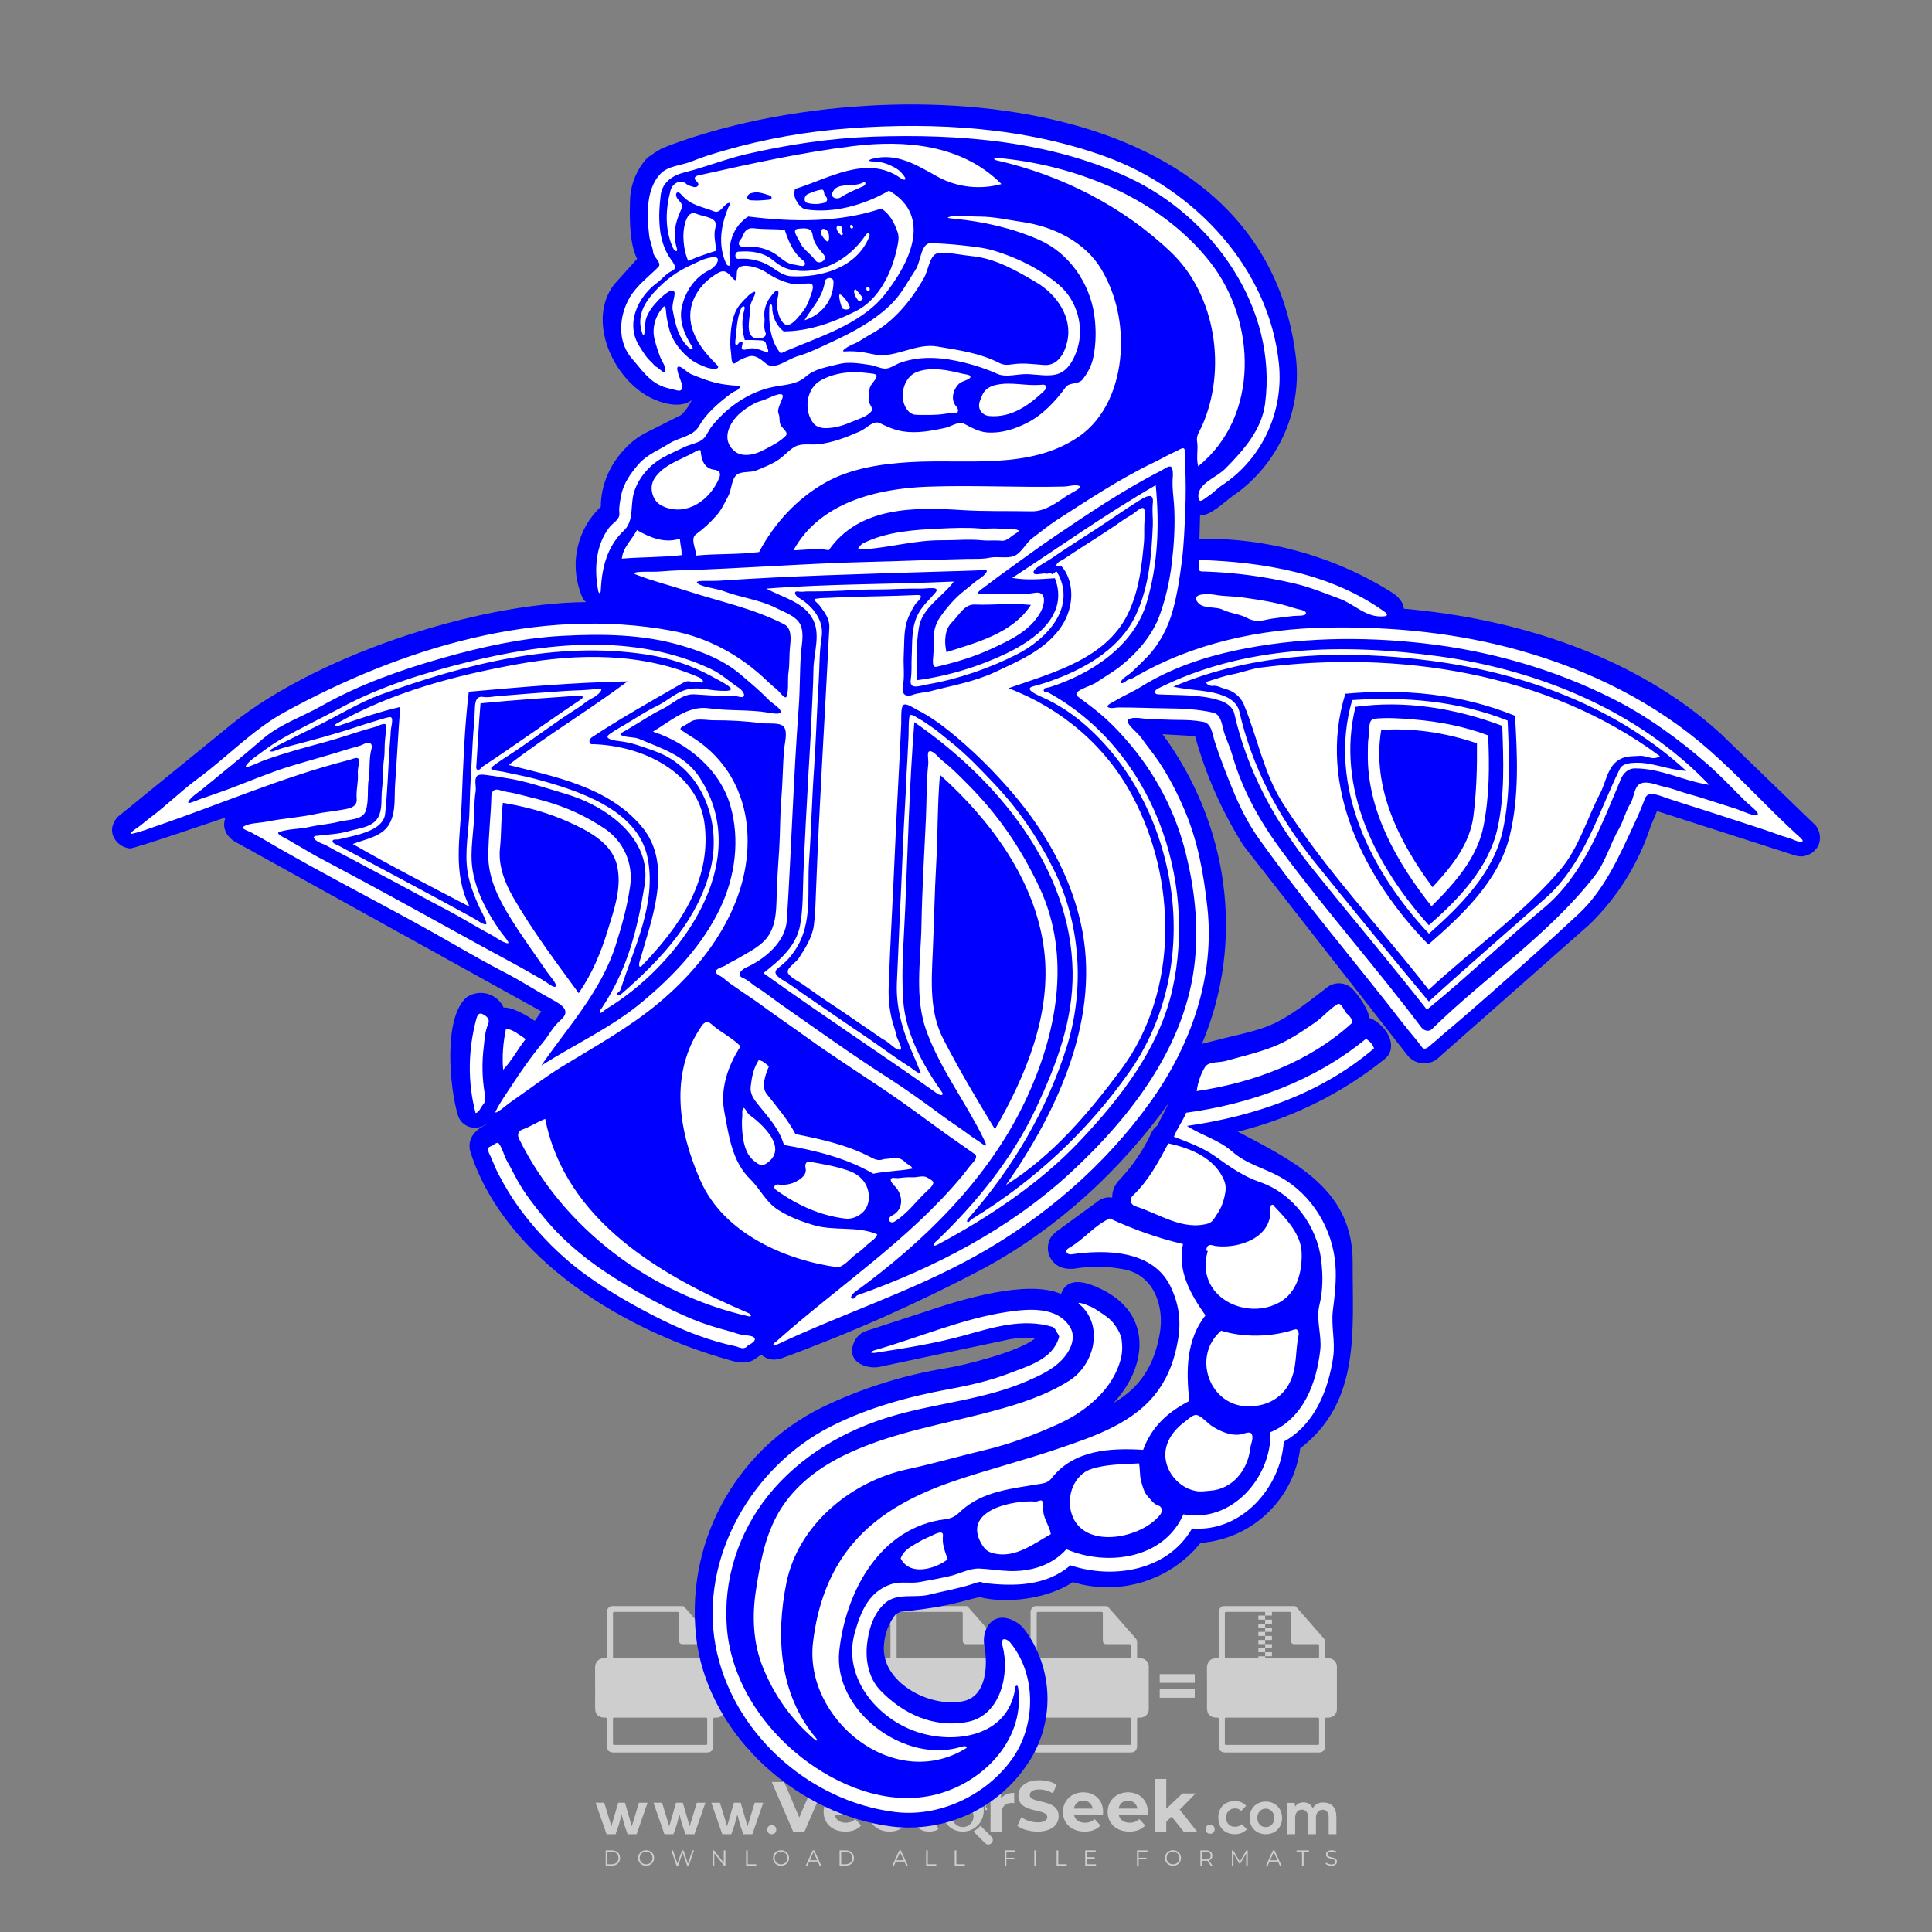 <?xml version="1.0" encoding="iso-8859-1"?>
<!-- Generator: Adobe Illustrator 24.3.0, SVG Export Plug-In . SVG Version: 6.00 Build 0)  -->
<svg version="1.1" id="Layer_1" xmlns="http://www.w3.org/2000/svg" xmlns:xlink="http://www.w3.org/1999/xlink" x="0px" y="0px"
	 viewBox="0 0 500 500" style="enable-background:new 0 0 500 500;" xml:space="preserve">
<rect x="0" y="0" width="500" height="500" fill="#808080" stroke="none"/>
<g id="watermark_1_">
	<g>
		<g id="watermark" style="opacity:0.61;">
			<g>
				<g>
					<g>
						<g>
							<polygon style="fill:#FFFFFF;" points="213.765,461.172 208.204,474.017 205.268,474.017 199.726,461.172 202.938,461.172 
								206.846,470.347 210.81,461.172 							"/>
						</g>
						<g>
							<path style="fill:#FFFFFF;" d="M223.507,469.741h-7.469c0.275,1.23,1.321,1.982,2.826,1.982c1.046,0,1.798-0.312,2.477-0.954
								l1.523,1.651c-0.917,1.046-2.294,1.597-4.074,1.597c-3.413,0-5.634-2.147-5.634-5.083c0-2.954,2.257-5.083,5.267-5.083
								c2.899,0,5.138,1.945,5.138,5.12C223.562,469.191,223.526,469.503,223.507,469.741 M216.002,468.071h4.863
								c-0.202-1.248-1.138-2.055-2.422-2.055C217.139,466.016,216.204,466.805,216.002,468.071"/>
						</g>
						<g>
							<path style="fill:#FFFFFF;" d="M224.735,468.934c0-2.973,2.294-5.083,5.505-5.083c2.074,0,3.707,0.899,4.423,2.514
								l-2.22,1.193c-0.532-0.936-1.321-1.358-2.221-1.358c-1.45,0-2.587,1.009-2.587,2.734c0,1.725,1.138,2.734,2.587,2.734
								c0.899,0,1.688-0.404,2.221-1.358l2.22,1.211c-0.716,1.578-2.349,2.495-4.423,2.495
								C227.029,474.017,224.735,471.907,224.735,468.934"/>
						</g>
						<g>
							<path style="fill:#FFFFFF;" d="M242.828,473.393c-0.587,0.422-1.45,0.624-2.331,0.624c-2.33,0-3.688-1.193-3.688-3.542
								v-4.055h-1.523v-2.202h1.523v-2.404h2.863v2.404h2.459v2.202h-2.459v4.019c0,0.844,0.458,1.303,1.229,1.303
								c0.422,0,0.844-0.128,1.156-0.367L242.828,473.393z"/>
						</g>
					</g>
					<g>
						<path style="fill:#FFFFFF;" d="M262.474,463.997v2.643c-0.238-0.018-0.422-0.037-0.642-0.037
							c-1.578,0-2.624,0.862-2.624,2.753v4.661h-2.863v-9.873h2.734v1.303C259.776,464.493,260.951,463.997,262.474,463.997"/>
					</g>
					<g>
						<path style="fill:#FFFFFF;" d="M263.299,472.53l1.009-2.239c1.083,0.789,2.697,1.339,4.239,1.339
							c1.762,0,2.477-0.587,2.477-1.376c0-2.404-7.469-0.752-7.469-5.524c0-2.184,1.762-4,5.413-4c1.615,0,3.267,0.385,4.459,1.138
							l-0.918,2.257c-1.193-0.679-2.422-1.009-3.56-1.009c-1.761,0-2.44,0.66-2.44,1.468c0,2.367,7.468,0.734,7.468,5.45
							c0,2.147-1.78,3.982-5.45,3.982C266.492,474.017,264.437,473.411,263.299,472.53"/>
					</g>
					<g>
						<path style="fill:#FFFFFF;" d="M285.428,469.741h-7.469c0.275,1.23,1.321,1.982,2.826,1.982c1.046,0,1.798-0.312,2.477-0.954
							l1.523,1.651c-0.918,1.046-2.294,1.597-4.074,1.597c-3.413,0-5.634-2.147-5.634-5.083c0-2.954,2.257-5.083,5.267-5.083
							c2.9,0,5.138,1.945,5.138,5.12C285.484,469.191,285.447,469.503,285.428,469.741 M277.923,468.071h4.863
							c-0.202-1.248-1.138-2.055-2.422-2.055C279.061,466.016,278.125,466.805,277.923,468.071"/>
					</g>
					<g>
						<path style="fill:#FFFFFF;" d="M297.007,469.741h-7.469c0.275,1.23,1.321,1.982,2.826,1.982c1.046,0,1.798-0.312,2.477-0.954
							l1.523,1.651c-0.918,1.046-2.294,1.597-4.074,1.597c-3.413,0-5.634-2.147-5.634-5.083c0-2.954,2.257-5.083,5.267-5.083
							c2.899,0,5.138,1.945,5.138,5.12C297.062,469.191,297.025,469.503,297.007,469.741 M289.501,468.071h4.863
							c-0.202-1.248-1.138-2.055-2.422-2.055C290.639,466.016,289.703,466.805,289.501,468.071"/>
					</g>
					<g>
						<polygon style="fill:#FFFFFF;" points="303.208,470.145 301.831,471.503 301.831,474.017 298.969,474.017 298.969,460.401 
							301.831,460.401 301.831,468.108 306.016,464.144 309.429,464.144 305.318,468.328 309.796,474.017 306.327,474.017 						"/>
					</g>
					<g>
						<path style="fill:#FFFFFF;" d="M256.601,475.359L256.601,475.359l-2.86-2.86c-0.435,0.508-0.953,0.943-1.534,1.284
							c-0.092,0.069-0.186,0.136-0.283,0.199l3.027,3.027c0.456,0.456,1.195,0.456,1.65,0
							C257.057,476.554,257.057,475.815,256.601,475.359"/>
					</g>
					<g>
						<path style="fill:#FFFFFF;" d="M249.984,463.244c0.221-0.173,0.495-0.281,0.797-0.281c0.042,0,0.083,0.002,0.124,0.006
							c-0.214-0.156-0.478-0.249-0.764-0.249c-0.395,0-0.744,0.18-0.981,0.458c-0.051,0-0.1,0.006-0.151,0.008
							c0.039-0.077,0.064-0.162,0.064-0.255c0-0.234-0.143-0.434-0.346-0.519c0.087,0.126,0.138,0.279,0.138,0.445
							c0,0.122-0.031,0.237-0.081,0.341c-2.811,0.201-5.03,2.539-5.03,5.4c0,2.993,2.426,5.42,5.42,5.42
							c2.993,0,5.42-2.426,5.42-5.42C254.595,465.879,252.593,463.635,249.984,463.244 M247.983,464.656
							c0.435,0,0.844,0.112,1.199,0.309c0.374-0.245,0.82-0.387,1.299-0.387c0.711,0,1.348,0.312,1.784,0.806
							c-0.435-0.379-1.004-0.61-1.627-0.61c-0.449,0-0.87,0.12-1.234,0.329c-0.079,0.046-0.156,0.096-0.229,0.15
							c-0.065-0.048-0.133-0.093-0.204-0.134c-0.369-0.219-0.8-0.344-1.26-0.344c-0.3,0-0.588,0.054-0.854,0.152
							C247.196,464.754,247.578,464.656,247.983,464.656 M251.772,469.098c0.115,0.305,0.181,0.634,0.181,0.979
							c0,1.534-1.244,2.777-2.778,2.777c-1.534,0-2.777-1.243-2.777-2.777c0-0.345,0.066-0.674,0.181-0.979
							c-0.62-0.382-1.035-1.064-1.035-1.846c0-1.197,0.971-2.168,2.168-2.168c0.565,0,1.078,0.218,1.463,0.572
							c0.386-0.354,0.899-0.572,1.464-0.572c1.197,0,2.168,0.971,2.168,2.168C252.807,468.034,252.392,468.716,251.772,469.098"/>
					</g>
					<g>
						<path style="fill:#FFFFFF;" d="M251.666,467.061c0,0.497-0.404,0.901-0.901,0.901c-0.497,0-0.901-0.404-0.901-0.901
							s0.404-0.901,0.901-0.901c0.101,0,0.197,0.017,0.287,0.047c-0.03,0.062-0.045,0.132-0.045,0.204
							c0,0.273,0.221,0.494,0.494,0.494c0.05,0,0.099-0.008,0.146-0.022C251.66,466.941,251.666,467,251.666,467.061"/>
					</g>
					<g>
						<path style="fill:#FFFFFF;" d="M248.255,467.061c0,0.376-0.305,0.681-0.681,0.681c-0.376,0-0.681-0.305-0.681-0.681
							s0.305-0.681,0.681-0.681c0.076,0,0.149,0.013,0.217,0.035c-0.023,0.047-0.034,0.1-0.034,0.155
							c0,0.206,0.167,0.374,0.374,0.374c0.038,0,0.075-0.006,0.11-0.017C248.25,466.97,248.255,467.015,248.255,467.061"/>
					</g>
					<g>
						<g>
							<g>
								<rect x="242.908" y="467.83" style="fill:#FFFFFF;" width="0.616" height="0.616"/>
							</g>
							<g>
								<rect x="254.827" y="467.83" style="fill:#FFFFFF;" width="0.616" height="0.616"/>
							</g>
							<g>
								<path style="fill:#FFFFFF;" d="M255.205,468.082h-0.14c0-3.248-2.642-5.89-5.89-5.89c-3.248,0-5.89,2.642-5.89,5.89h-0.14
									c0-1.611,0.627-3.125,1.766-4.264c1.139-1.139,2.653-1.766,4.264-1.766c1.611,0,3.125,0.627,4.264,1.766
									C254.578,464.957,255.205,466.471,255.205,468.082"/>
							</g>
						</g>
						<g>
							<rect x="248.868" y="461.814" style="fill:#FFFFFF;" width="0.616" height="0.616"/>
						</g>
						<g>
							<rect x="244.95" y="462.052" style="fill:#FFFFFF;" width="8.45" height="0.14"/>
						</g>
						<g>
							<path style="fill:#FFFFFF;" d="M245.174,462.15c0,0.108-0.088,0.196-0.196,0.196c-0.108,0-0.196-0.088-0.196-0.196
								c0-0.108,0.088-0.196,0.196-0.196C245.086,461.954,245.174,462.042,245.174,462.15"/>
						</g>
						<g>
							<path style="fill:#FFFFFF;" d="M253.596,462.15c0,0.108-0.088,0.196-0.196,0.196c-0.108,0-0.196-0.088-0.196-0.196
								c0-0.108,0.088-0.196,0.196-0.196C253.509,461.954,253.596,462.042,253.596,462.15"/>
						</g>
					</g>
				</g>
				<g>
					<path style="fill:#FFFFFF;" d="M314.356,473.409c0,1.559-2.364,1.559-2.364,0C311.993,471.851,314.356,471.851,314.356,473.409
						z"/>
				</g>
				<g>
					<g>
						<g>
							<path style="fill:#FFFFFF;" d="M161.739,466.549l1.772,6.088l1.855-6.088h2.215l-2.823,8.14h-2.33l-0.837-2.396l-0.722-2.708
								l-0.722,2.708l-0.837,2.396h-2.33l-2.839-8.14h2.231l1.855,6.088l1.756-6.088H161.739z"/>
						</g>
						<g>
							<path style="fill:#FFFFFF;" d="M176.713,466.549l1.772,6.088l1.855-6.088h2.215l-2.823,8.14h-2.33l-0.837-2.396l-0.722-2.708
								l-0.722,2.708l-0.837,2.396h-2.33l-2.839-8.14h2.231l1.855,6.088l1.756-6.088H176.713z"/>
						</g>
						<g>
							<path style="fill:#FFFFFF;" d="M191.687,466.549l1.772,6.088l1.855-6.088h2.215l-2.823,8.14h-2.33l-0.837-2.396l-0.722-2.708
								l-0.722,2.708l-0.837,2.396h-2.33l-2.839-8.14h2.231l1.855,6.088l1.756-6.088H191.687z"/>
						</g>
					</g>
					<g>
						<path style="fill:#FFFFFF;" d="M200.908,473.52c0,1.559-2.364,1.559-2.364,0C198.545,471.962,200.908,471.962,200.908,473.52z
							"/>
					</g>
					<g>
						<path style="fill:#FFFFFF;" d="M322.71,473.409c-0.935,0.919-1.919,1.28-3.117,1.28c-2.346,0-4.3-1.411-4.3-4.282
							s1.953-4.284,4.3-4.284c1.149,0,2.035,0.329,2.921,1.199l-1.264,1.329c-0.476-0.428-1.066-0.64-1.623-0.64
							c-1.346,0-2.33,0.985-2.33,2.396c0,1.542,1.05,2.362,2.297,2.362c0.64,0,1.28-0.18,1.772-0.672L322.71,473.409z"/>
					</g>
					<g>
						<path style="fill:#FFFFFF;" d="M331.805,470.472c0,2.33-1.591,4.217-4.217,4.217c-2.626,0-4.201-1.887-4.201-4.217
							c0-2.314,1.609-4.217,4.185-4.217C330.149,466.255,331.805,468.158,331.805,470.472z M325.389,470.472
							c0,1.231,0.739,2.38,2.199,2.38c1.46,0,2.199-1.149,2.199-2.38c0-1.215-0.854-2.396-2.199-2.396
							C326.144,468.077,325.389,469.258,325.389,470.472z"/>
					</g>
					<g>
						<path style="fill:#FFFFFF;" d="M338.572,474.689v-4.332c0-1.068-0.559-2.035-1.658-2.035c-1.082,0-1.722,0.967-1.722,2.035
							v4.332h-2.003v-8.107h1.855l0.148,0.985c0.426-0.82,1.362-1.116,2.133-1.116c0.969,0,1.937,0.394,2.396,1.51
							c0.723-1.149,1.658-1.478,2.708-1.478c2.297,0,3.43,1.412,3.43,3.84v4.365h-2.003v-4.365c0-1.066-0.442-1.97-1.526-1.97
							c-1.082,0-1.756,0.935-1.756,2.003v4.332H338.572z"/>
					</g>
				</g>
			</g>
		</g>
		<g style="opacity:0.61;">
			<g>
				<g>
					<path style="fill:#FFFFFF;" d="M345.988,431.299c-0.006-1.224-0.959-2.121-2.189-2.14c-0.924-0.014-0.832,0.12-0.834-0.867
						c-0.003-1.097-0.007-2.194,0.003-3.292c0.003-0.379-0.112-0.691-0.362-0.976c-2.342-2.668-4.678-5.342-7.019-8.011
						c-0.12-0.137-0.275-0.244-0.414-0.366c-6.214,0-12.427,0-18.641,0c-0.794,0.293-1.14,0.868-1.138,1.709
						c0.01,3.748,0.004,7.496,0.004,11.243c0,0.556-0.003,0.589-0.55,0.551c-1.497-0.102-2.516,0.986-2.497,2.492
						c0.044,3.476,0.013,6.953,0.014,10.429c0.001,1.58,0.867,2.443,2.45,2.449c0.582,0.002,0.582,0.002,0.582,0.6
						c0,2.219-0.001,4.438,0.001,6.657c0.001,1.192,0.58,1.771,1.768,1.771c8.013,0.001,16.027,0.001,24.04,0
						c1.168,0,1.755-0.583,1.757-1.745c0.002-2.256,0-4.512,0.001-6.768c0-0.512,0.002-0.511,0.52-0.515
						c0.271-0.002,0.541,0.008,0.809-0.058c0.996-0.246,1.69-1.044,1.694-2.069C346.003,438.696,346.005,434.997,345.988,431.299z
						 M317.537,417.162c5.337,0,10.674,0,16.01,0c0.548,0,0.554,0.007,0.554,0.561c0.001,2.243-0.001,4.486,0.001,6.73
						c0.001,0.811,0.249,1.059,1.06,1.059c1.91,0.001,3.821,0,5.731,0.001c0.458,0,0.479,0.021,0.481,0.483
						c0.003,0.887,0.002,1.775,0,2.662c-0.001,0.477-0.024,0.498-0.504,0.499c-3.895,0.001-7.79,0-11.684,0
						c-3.882,0-7.765,0-11.647,0c-0.55,0-0.552-0.001-0.552-0.561c-0.001-3.624-0.001-7.247,0-10.871
						C316.987,417.166,316.991,417.162,317.537,417.162z M340.822,451.579c-3.883,0.001-7.766,0-11.65,0c-3.871,0-7.742,0-11.613,0
						c-0.572,0-0.574-0.002-0.574-0.579c-0.001-1.997-0.001-3.994,0.001-5.991c0-0.464,0.023-0.486,0.478-0.487
						c7.803-0.001,15.607-0.001,23.41,0c0.478,0,0.499,0.02,0.499,0.503c0.002,1.997,0.001,3.994,0,5.991
						C341.375,451.574,341.37,451.579,340.822,451.579z"/>
				</g>
				<g>
					<g>
						<rect x="327.418" y="417.053" style="fill:#FFFFFF;" width="1.757" height="1.054"/>
					</g>
					<g>
						<rect x="325.662" y="418.107" style="fill:#FFFFFF;" width="1.757" height="1.054"/>
					</g>
					<g>
						<rect x="327.418" y="419.161" style="fill:#FFFFFF;" width="1.757" height="1.054"/>
					</g>
					<g>
						<rect x="325.662" y="420.215" style="fill:#FFFFFF;" width="1.757" height="1.054"/>
					</g>
					<g>
						<rect x="327.418" y="421.269" style="fill:#FFFFFF;" width="1.757" height="1.054"/>
					</g>
					<g>
						<rect x="325.662" y="422.323" style="fill:#FFFFFF;" width="1.757" height="1.054"/>
					</g>
					<g>
						<rect x="327.418" y="423.378" style="fill:#FFFFFF;" width="1.757" height="1.054"/>
					</g>
					<g>
						<rect x="325.662" y="424.432" style="fill:#FFFFFF;" width="1.757" height="1.054"/>
					</g>
					<g>
						<rect x="327.418" y="425.486" style="fill:#FFFFFF;" width="1.757" height="1.054"/>
					</g>
					<g>
						<rect x="325.662" y="426.54" style="fill:#FFFFFF;" width="1.757" height="1.054"/>
					</g>
					<g>
						<rect x="327.418" y="427.594" style="fill:#FFFFFF;" width="1.757" height="1.054"/>
					</g>
					<g>
						<rect x="325.662" y="428.648" style="fill:#FFFFFF;" width="1.757" height="1.054"/>
					</g>
				</g>
			</g>
			<g>
				<path style="fill:#FFFFFF;" d="M187.637,431.299c-0.006-1.224-0.959-2.121-2.189-2.14c-0.924-0.014-0.832,0.12-0.834-0.867
					c-0.003-1.097-0.007-2.194,0.003-3.292c0.003-0.379-0.112-0.691-0.362-0.976c-2.342-2.668-4.678-5.342-7.019-8.011
					c-0.12-0.137-0.275-0.244-0.414-0.366c-6.214,0-12.427,0-18.641,0c-0.794,0.293-1.14,0.868-1.138,1.709
					c0.01,3.748,0.004,7.496,0.004,11.243c0,0.556-0.003,0.589-0.55,0.551c-1.497-0.102-2.516,0.986-2.497,2.492
					c0.044,3.476,0.013,6.953,0.014,10.429c0.001,1.58,0.867,2.443,2.45,2.449c0.582,0.002,0.582,0.002,0.582,0.6
					c0,2.219-0.001,4.438,0.001,6.657c0.001,1.192,0.58,1.771,1.768,1.771c8.013,0.001,16.027,0.001,24.04,0
					c1.168,0,1.755-0.583,1.757-1.745c0.002-2.256,0-4.512,0.001-6.768c0-0.512,0.002-0.511,0.52-0.515
					c0.271-0.002,0.541,0.008,0.809-0.058c0.996-0.246,1.69-1.044,1.694-2.069C187.652,438.696,187.655,434.997,187.637,431.299z
					 M159.187,417.162c5.337,0,10.674,0,16.01,0c0.548,0,0.554,0.007,0.554,0.561c0.001,2.243-0.001,4.486,0.001,6.73
					c0.001,0.811,0.249,1.059,1.06,1.059c1.91,0.001,3.821,0,5.731,0.001c0.458,0,0.479,0.021,0.481,0.483
					c0.003,0.887,0.002,1.775,0,2.662c-0.001,0.477-0.024,0.498-0.504,0.499c-3.895,0.001-7.79,0-11.684,0
					c-3.882,0-7.765,0-11.647,0c-0.55,0-0.552-0.001-0.552-0.561c-0.001-3.624-0.001-7.247,0-10.871
					C158.636,417.166,158.64,417.162,159.187,417.162z M182.472,451.579c-3.883,0.001-7.766,0-11.65,0c-3.871,0-7.742,0-11.613,0
					c-0.572,0-0.574-0.002-0.574-0.579c-0.001-1.997-0.001-3.994,0.001-5.991c0-0.464,0.023-0.486,0.478-0.487
					c7.803-0.001,15.607-0.001,23.41,0c0.478,0,0.499,0.02,0.499,0.503c0.002,1.997,0.001,3.994,0,5.991
					C183.024,451.574,183.019,451.579,182.472,451.579z"/>
			</g>
			<g>
				<path style="fill:#FFFFFF;" d="M159.779,440.669v-7.897h2.779c0.375,0,0.726,0.061,1.053,0.182
					c0.327,0.121,0.612,0.292,0.855,0.513c0.242,0.221,0.434,0.483,0.573,0.789c0.14,0.305,0.21,0.642,0.21,1.009
					c0,0.375-0.07,0.715-0.21,1.02c-0.14,0.305-0.331,0.568-0.573,0.789c-0.243,0.221-0.528,0.392-0.855,0.513
					c-0.327,0.121-0.678,0.182-1.053,0.182h-1.29v2.901H159.779z M162.58,436.356c0.39,0,0.684-0.111,0.882-0.331
					c0.199-0.22,0.298-0.474,0.298-0.761c0-0.14-0.024-0.276-0.072-0.408c-0.048-0.132-0.121-0.248-0.221-0.347
					c-0.099-0.099-0.223-0.178-0.37-0.237c-0.147-0.059-0.32-0.089-0.518-0.089h-1.312v2.173H162.58z"/>
				<path style="fill:#FFFFFF;" d="M166.308,432.771h1.731l3.177,5.294h0.088l-0.088-1.522v-3.772h1.478v7.897h-1.566l-3.353-5.592
					h-0.088l0.088,1.522v4.07h-1.467V432.771z"/>
				<path style="fill:#FFFFFF;" d="M177.922,436.334h3.872c0.022,0.089,0.04,0.195,0.055,0.32c0.014,0.125,0.022,0.25,0.022,0.375
					c0,0.507-0.077,0.985-0.231,1.434c-0.154,0.449-0.397,0.849-0.728,1.202c-0.353,0.375-0.776,0.666-1.268,0.871
					c-0.493,0.206-1.055,0.309-1.688,0.309c-0.574,0-1.114-0.103-1.622-0.309c-0.507-0.206-0.948-0.492-1.323-0.86
					c-0.375-0.367-0.673-0.803-0.894-1.307c-0.221-0.504-0.331-1.053-0.331-1.649c0-0.595,0.11-1.145,0.331-1.649
					c0.221-0.504,0.518-0.939,0.894-1.307c0.375-0.367,0.816-0.654,1.323-0.86c0.507-0.206,1.048-0.309,1.622-0.309
					c0.64,0,1.211,0.11,1.715,0.331c0.504,0.221,0.935,0.526,1.296,0.915l-1.025,1.004c-0.258-0.272-0.544-0.48-0.861-0.623
					c-0.316-0.143-0.695-0.215-1.136-0.215c-0.361,0-0.703,0.065-1.026,0.193c-0.324,0.129-0.607,0.311-0.85,0.546
					c-0.242,0.235-0.436,0.52-0.579,0.855c-0.143,0.335-0.215,0.708-0.215,1.119c0,0.412,0.072,0.785,0.215,1.12
					c0.143,0.335,0.338,0.62,0.584,0.855c0.246,0.235,0.531,0.418,0.855,0.546c0.323,0.129,0.669,0.193,1.037,0.193
					c0.419,0,0.773-0.061,1.064-0.182c0.29-0.121,0.538-0.278,0.744-0.469c0.148-0.132,0.275-0.3,0.381-0.502
					c0.106-0.202,0.189-0.428,0.248-0.678h-2.482V436.334z"/>
			</g>
			<g>
				<path style="fill:#FFFFFF;" d="M224.019,431.299c-0.006-1.224-0.959-2.121-2.189-2.14c-0.924-0.014-0.832,0.12-0.834-0.867
					c-0.003-1.097-0.007-2.194,0.003-3.292c0.003-0.379-0.112-0.691-0.362-0.976c-2.342-2.668-4.678-5.342-7.019-8.011
					c-0.12-0.137-0.275-0.244-0.414-0.366c-6.214,0-12.427,0-18.641,0c-0.794,0.293-1.14,0.868-1.138,1.709
					c0.01,3.748,0.004,7.496,0.004,11.243c0,0.556-0.003,0.589-0.55,0.551c-1.497-0.102-2.516,0.986-2.497,2.492
					c0.044,3.476,0.013,6.953,0.014,10.429c0.001,1.58,0.867,2.443,2.45,2.449c0.582,0.002,0.582,0.002,0.582,0.6
					c0,2.219-0.001,4.438,0.001,6.657c0.001,1.192,0.58,1.771,1.768,1.771c8.013,0.001,16.027,0.001,24.04,0
					c1.168,0,1.755-0.583,1.757-1.745c0.002-2.256,0-4.512,0.001-6.768c0-0.512,0.002-0.511,0.52-0.515
					c0.271-0.002,0.541,0.008,0.809-0.058c0.997-0.246,1.69-1.044,1.694-2.069C224.034,438.696,224.036,434.997,224.019,431.299z
					 M195.568,417.162c5.337,0,10.674,0,16.01,0c0.548,0,0.554,0.007,0.554,0.561c0.001,2.243-0.001,4.486,0.001,6.73
					c0.001,0.811,0.249,1.059,1.06,1.059c1.91,0.001,3.821,0,5.731,0.001c0.458,0,0.479,0.021,0.481,0.483
					c0.003,0.887,0.002,1.775,0,2.662c-0.001,0.477-0.024,0.498-0.504,0.499c-3.895,0.001-7.79,0-11.684,0
					c-3.882,0-7.765,0-11.647,0c-0.55,0-0.552-0.001-0.552-0.561c-0.001-3.624-0.001-7.247,0-10.871
					C195.018,417.166,195.022,417.162,195.568,417.162z M218.854,451.579c-3.883,0.001-7.766,0-11.65,0c-3.871,0-7.742,0-11.613,0
					c-0.572,0-0.574-0.002-0.574-0.579c-0.001-1.997-0.001-3.994,0.001-5.991c0-0.464,0.023-0.486,0.478-0.487
					c7.803-0.001,15.607-0.001,23.41,0c0.478,0,0.499,0.02,0.499,0.503c0.002,1.997,0.001,3.994,0,5.991
					C219.406,451.574,219.401,451.579,218.854,451.579z"/>
			</g>
			<g>
				<path style="fill:#FFFFFF;" d="M205.111,432.771h1.699l2.967,7.897h-1.644l-0.651-1.886h-3.044l-0.651,1.886h-1.643
					L205.111,432.771z M206.997,437.415l-0.706-1.974l-0.287-0.96h-0.088l-0.287,0.96l-0.706,1.974H206.997z"/>
				<path style="fill:#FFFFFF;" d="M211.331,434.536c-0.125,0-0.245-0.024-0.359-0.072c-0.114-0.048-0.213-0.114-0.298-0.199
					c-0.084-0.084-0.151-0.182-0.198-0.292c-0.048-0.11-0.072-0.232-0.072-0.364s0.024-0.254,0.072-0.364
					c0.048-0.11,0.114-0.208,0.198-0.292c0.084-0.084,0.184-0.151,0.298-0.198c0.114-0.048,0.233-0.072,0.359-0.072
					c0.257,0,0.478,0.09,0.662,0.27c0.184,0.181,0.276,0.399,0.276,0.656s-0.092,0.476-0.276,0.656
					C211.809,434.446,211.589,434.536,211.331,434.536z M210.615,440.669v-5.404h1.445v5.404H210.615z"/>
			</g>
			<g>
				<path style="fill:#FFFFFF;" d="M261.044,431.299c-0.006-1.224-0.959-2.121-2.189-2.14c-0.924-0.014-0.832,0.12-0.834-0.867
					c-0.003-1.097-0.007-2.194,0.003-3.292c0.003-0.379-0.112-0.691-0.362-0.976c-2.342-2.668-4.678-5.342-7.019-8.011
					c-0.12-0.137-0.275-0.244-0.414-0.366c-6.214,0-12.427,0-18.641,0c-0.794,0.293-1.14,0.868-1.138,1.709
					c0.01,3.748,0.004,7.496,0.004,11.243c0,0.556-0.003,0.589-0.55,0.551c-1.497-0.102-2.516,0.986-2.497,2.492
					c0.044,3.476,0.013,6.953,0.014,10.429c0.001,1.58,0.867,2.443,2.45,2.449c0.582,0.002,0.582,0.002,0.582,0.6
					c0,2.219-0.001,4.438,0.001,6.657c0.001,1.192,0.58,1.771,1.768,1.771c8.013,0.001,16.027,0.001,24.04,0
					c1.168,0,1.755-0.583,1.757-1.745c0.002-2.256,0-4.512,0.001-6.768c0-0.512,0.002-0.511,0.52-0.515
					c0.271-0.002,0.541,0.008,0.809-0.058c0.996-0.246,1.69-1.044,1.694-2.069C261.059,438.696,261.061,434.997,261.044,431.299z
					 M232.593,417.162c5.337,0,10.674,0,16.01,0c0.548,0,0.554,0.007,0.554,0.561c0.001,2.243-0.001,4.486,0.001,6.73
					c0.001,0.811,0.249,1.059,1.06,1.059c1.91,0.001,3.821,0,5.731,0.001c0.458,0,0.479,0.021,0.481,0.483
					c0.003,0.887,0.002,1.775,0,2.662c-0.001,0.477-0.024,0.498-0.504,0.499c-3.895,0.001-7.79,0-11.684,0
					c-3.882,0-7.765,0-11.647,0c-0.55,0-0.552-0.001-0.552-0.561c-0.001-3.624-0.001-7.247,0-10.871
					C232.042,417.166,232.047,417.162,232.593,417.162z M255.878,451.579c-3.883,0.001-7.766,0-11.65,0c-3.871,0-7.742,0-11.613,0
					c-0.572,0-0.574-0.002-0.574-0.579c-0.001-1.997-0.001-3.994,0.001-5.991c0-0.464,0.023-0.486,0.478-0.487
					c7.803-0.001,15.607-0.001,23.41,0c0.478,0,0.499,0.02,0.499,0.503c0.002,1.997,0.001,3.994,0,5.991
					C256.431,451.574,256.426,451.579,255.878,451.579z"/>
			</g>
			<g>
				<path style="fill:#FFFFFF;" d="M236.361,440.845c-0.338,0-0.662-0.048-0.971-0.143c-0.309-0.095-0.592-0.239-0.849-0.43
					c-0.257-0.191-0.481-0.425-0.673-0.7c-0.191-0.276-0.342-0.597-0.452-0.965l1.401-0.551c0.103,0.397,0.283,0.726,0.54,0.987
					c0.257,0.261,0.596,0.392,1.015,0.392c0.154,0,0.303-0.02,0.447-0.061c0.143-0.04,0.272-0.099,0.386-0.176
					s0.204-0.175,0.27-0.292c0.066-0.118,0.099-0.254,0.099-0.408c0-0.147-0.026-0.279-0.077-0.397
					c-0.051-0.117-0.138-0.227-0.259-0.331c-0.121-0.103-0.28-0.202-0.475-0.298c-0.195-0.095-0.435-0.195-0.722-0.298l-0.485-0.176
					c-0.213-0.073-0.429-0.173-0.645-0.298c-0.217-0.125-0.413-0.276-0.59-0.452c-0.177-0.176-0.322-0.384-0.436-0.623
					c-0.114-0.239-0.171-0.509-0.171-0.81c0-0.309,0.06-0.597,0.182-0.866c0.121-0.268,0.294-0.503,0.518-0.706
					c0.224-0.202,0.492-0.36,0.805-0.474s0.66-0.171,1.042-0.171c0.397,0,0.74,0.053,1.031,0.16
					c0.291,0.107,0.537,0.243,0.739,0.408c0.202,0.165,0.366,0.348,0.491,0.546c0.125,0.199,0.217,0.386,0.276,0.563l-1.312,0.551
					c-0.074-0.221-0.208-0.419-0.402-0.596c-0.195-0.176-0.462-0.265-0.8-0.265c-0.324,0-0.592,0.075-0.805,0.226
					c-0.213,0.151-0.32,0.348-0.32,0.59c0,0.235,0.103,0.436,0.309,0.601c0.206,0.165,0.533,0.325,0.982,0.48l0.497,0.165
					c0.316,0.111,0.605,0.237,0.866,0.381c0.261,0.143,0.485,0.314,0.673,0.513c0.187,0.199,0.331,0.425,0.43,0.678
					c0.1,0.254,0.149,0.546,0.149,0.877c0,0.412-0.083,0.767-0.248,1.064c-0.165,0.298-0.377,0.542-0.634,0.734
					c-0.258,0.191-0.548,0.335-0.872,0.43C236.986,440.797,236.67,440.845,236.361,440.845z"/>
				<path style="fill:#FFFFFF;" d="M239.516,432.771h1.61l1.633,4.754l0.287,1.015h0.088l0.309-1.015l1.699-4.754h1.61l-2.879,7.897
					h-1.566L239.516,432.771z"/>
				<path style="fill:#FFFFFF;" d="M251.097,436.334h3.871c0.022,0.089,0.04,0.195,0.055,0.32c0.015,0.125,0.023,0.25,0.023,0.375
					c0,0.507-0.078,0.985-0.232,1.434c-0.154,0.449-0.397,0.849-0.728,1.202c-0.353,0.375-0.775,0.666-1.268,0.871
					c-0.493,0.206-1.055,0.309-1.688,0.309c-0.574,0-1.114-0.103-1.621-0.309c-0.507-0.206-0.949-0.492-1.324-0.86
					c-0.375-0.367-0.673-0.803-0.894-1.307c-0.22-0.504-0.331-1.053-0.331-1.649c0-0.595,0.11-1.145,0.331-1.649
					c0.221-0.504,0.518-0.939,0.894-1.307c0.375-0.367,0.816-0.654,1.324-0.86c0.507-0.206,1.047-0.309,1.621-0.309
					c0.64,0,1.211,0.11,1.715,0.331c0.504,0.221,0.936,0.526,1.296,0.915l-1.026,1.004c-0.257-0.272-0.544-0.48-0.861-0.623
					c-0.316-0.143-0.694-0.215-1.136-0.215c-0.36,0-0.702,0.065-1.026,0.193c-0.323,0.129-0.607,0.311-0.849,0.546
					c-0.243,0.235-0.436,0.52-0.579,0.855c-0.143,0.335-0.215,0.708-0.215,1.119c0,0.412,0.072,0.785,0.215,1.12
					c0.143,0.335,0.338,0.62,0.585,0.855c0.246,0.235,0.531,0.418,0.854,0.546c0.324,0.129,0.669,0.193,1.037,0.193
					c0.419,0,0.774-0.061,1.064-0.182c0.29-0.121,0.539-0.278,0.745-0.469c0.147-0.132,0.274-0.3,0.38-0.502
					c0.107-0.202,0.189-0.428,0.248-0.678h-2.482V436.334z"/>
			</g>
			<g>
				<path style="fill:#FFFFFF;" d="M297.3,431.299c-0.006-1.224-0.959-2.121-2.189-2.14c-0.924-0.014-0.832,0.12-0.834-0.867
					c-0.003-1.097-0.007-2.194,0.003-3.292c0.003-0.379-0.112-0.691-0.362-0.976c-2.342-2.668-4.678-5.342-7.019-8.011
					c-0.12-0.137-0.275-0.244-0.414-0.366c-6.214,0-12.427,0-18.641,0c-0.794,0.293-1.14,0.868-1.138,1.709
					c0.01,3.748,0.004,7.496,0.004,11.243c0,0.556-0.003,0.589-0.55,0.551c-1.497-0.102-2.516,0.986-2.497,2.492
					c0.044,3.476,0.013,6.953,0.014,10.429c0.001,1.58,0.867,2.443,2.45,2.449c0.582,0.002,0.582,0.002,0.582,0.6
					c0,2.219-0.001,4.438,0.001,6.657c0.001,1.192,0.58,1.771,1.768,1.771c8.013,0.001,16.027,0.001,24.04,0
					c1.168,0,1.755-0.583,1.757-1.745c0.002-2.256,0-4.512,0.001-6.768c0-0.512,0.002-0.511,0.52-0.515
					c0.271-0.002,0.541,0.008,0.809-0.058c0.996-0.246,1.69-1.044,1.694-2.069C297.315,438.696,297.318,434.997,297.3,431.299z
					 M268.85,417.162c5.337,0,10.674,0,16.01,0c0.548,0,0.554,0.007,0.554,0.561c0.001,2.243-0.001,4.486,0.001,6.73
					c0.001,0.811,0.249,1.059,1.06,1.059c1.91,0.001,3.821,0,5.731,0.001c0.458,0,0.479,0.021,0.481,0.483
					c0.003,0.887,0.002,1.775,0,2.662c-0.001,0.477-0.024,0.498-0.504,0.499c-3.895,0.001-7.79,0-11.684,0
					c-3.882,0-7.765,0-11.647,0c-0.55,0-0.552-0.001-0.552-0.561c-0.001-3.624-0.001-7.247,0-10.871
					C268.299,417.166,268.303,417.162,268.85,417.162z M292.135,451.579c-3.883,0.001-7.766,0-11.65,0c-3.871,0-7.742,0-11.613,0
					c-0.572,0-0.574-0.002-0.574-0.579c-0.001-1.997-0.001-3.994,0.001-5.991c0-0.464,0.023-0.486,0.478-0.487
					c7.803-0.001,15.607-0.001,23.41,0c0.478,0,0.499,0.02,0.499,0.503c0.001,1.997,0.001,3.994,0,5.991
					C292.687,451.574,292.682,451.579,292.135,451.579z"/>
			</g>
			<g>
				<path style="fill:#FFFFFF;" d="M272.966,434.183v1.831h3.165v1.412h-3.165v1.831h3.518v1.412h-5.007v-7.897h5.007v1.412H272.966
					z"/>
				<path style="fill:#FFFFFF;" d="M277.852,440.669v-7.897h2.779c0.375,0,0.726,0.061,1.053,0.182
					c0.327,0.121,0.612,0.292,0.855,0.513c0.243,0.221,0.434,0.483,0.574,0.789c0.14,0.305,0.209,0.642,0.209,1.009
					c0,0.375-0.07,0.715-0.209,1.02c-0.14,0.305-0.331,0.568-0.574,0.789c-0.243,0.221-0.528,0.392-0.855,0.513
					c-0.327,0.121-0.678,0.182-1.053,0.182h-1.29v2.901H277.852z M280.653,436.356c0.389,0,0.684-0.111,0.882-0.331
					c0.199-0.22,0.298-0.474,0.298-0.761c0-0.14-0.024-0.276-0.072-0.408c-0.048-0.132-0.121-0.248-0.221-0.347
					c-0.099-0.099-0.222-0.178-0.37-0.237c-0.147-0.059-0.32-0.089-0.518-0.089h-1.312v2.173H280.653z"/>
				<path style="fill:#FFFFFF;" d="M286.797,440.845c-0.338,0-0.662-0.048-0.971-0.143c-0.309-0.095-0.592-0.239-0.849-0.43
					c-0.257-0.191-0.482-0.425-0.673-0.7c-0.191-0.276-0.342-0.597-0.452-0.965l1.401-0.551c0.103,0.397,0.283,0.726,0.541,0.987
					c0.257,0.261,0.595,0.392,1.015,0.392c0.154,0,0.303-0.02,0.447-0.061c0.143-0.04,0.272-0.099,0.386-0.176
					c0.114-0.077,0.204-0.175,0.27-0.292c0.066-0.118,0.1-0.254,0.1-0.408c0-0.147-0.026-0.279-0.077-0.397
					c-0.051-0.117-0.138-0.227-0.259-0.331c-0.121-0.103-0.279-0.202-0.474-0.298c-0.195-0.095-0.436-0.195-0.723-0.298
					l-0.485-0.176c-0.213-0.073-0.428-0.173-0.645-0.298c-0.217-0.125-0.414-0.276-0.59-0.452c-0.176-0.176-0.322-0.384-0.436-0.623
					c-0.114-0.239-0.171-0.509-0.171-0.81c0-0.309,0.061-0.597,0.182-0.866c0.121-0.268,0.294-0.503,0.518-0.706
					c0.224-0.202,0.493-0.36,0.805-0.474c0.312-0.114,0.66-0.171,1.042-0.171c0.397,0,0.741,0.053,1.031,0.16
					c0.29,0.107,0.537,0.243,0.739,0.408c0.202,0.165,0.365,0.348,0.491,0.546c0.125,0.199,0.217,0.386,0.276,0.563l-1.312,0.551
					c-0.074-0.221-0.208-0.419-0.403-0.596c-0.195-0.176-0.462-0.265-0.799-0.265c-0.324,0-0.592,0.075-0.805,0.226
					c-0.213,0.151-0.32,0.348-0.32,0.59c0,0.235,0.103,0.436,0.309,0.601c0.206,0.165,0.533,0.325,0.982,0.48l0.496,0.165
					c0.316,0.111,0.605,0.237,0.866,0.381c0.261,0.143,0.485,0.314,0.673,0.513c0.187,0.199,0.331,0.425,0.43,0.678
					c0.099,0.254,0.149,0.546,0.149,0.877c0,0.412-0.083,0.767-0.248,1.064c-0.165,0.298-0.377,0.542-0.634,0.734
					c-0.258,0.191-0.548,0.335-0.872,0.43C287.422,440.797,287.105,440.845,286.797,440.845z"/>
			</g>
			<g>
				<path style="fill:#FFFFFF;" d="M321.394,439.168l4.004-4.985h-3.827v-1.412h5.559v1.5l-3.96,4.985h4.004v1.412h-5.779V439.168z"
					/>
				<path style="fill:#FFFFFF;" d="M328.409,432.771h1.489v7.897h-1.489V432.771z"/>
				<path style="fill:#FFFFFF;" d="M331.486,440.669v-7.897h2.779c0.375,0,0.726,0.061,1.053,0.182
					c0.327,0.121,0.612,0.292,0.855,0.513s0.434,0.483,0.574,0.789c0.14,0.305,0.209,0.642,0.209,1.009
					c0,0.375-0.07,0.715-0.209,1.02c-0.14,0.305-0.331,0.568-0.574,0.789c-0.243,0.221-0.528,0.392-0.855,0.513
					c-0.327,0.121-0.678,0.182-1.053,0.182h-1.29v2.901H331.486z M334.288,436.356c0.389,0,0.684-0.111,0.882-0.331
					c0.199-0.22,0.298-0.474,0.298-0.761c0-0.14-0.024-0.276-0.072-0.408c-0.048-0.132-0.121-0.248-0.221-0.347
					c-0.099-0.099-0.222-0.178-0.37-0.237c-0.147-0.059-0.32-0.089-0.518-0.089h-1.312v2.173H334.288z"/>
			</g>
		</g>
		<g style="opacity:0.61;">
			<path style="fill:#FFFFFF;" d="M300.133,433.27h9.067v2.242h-9.067V433.27z M300.133,437.136h9.067v2.243h-9.067V437.136z"/>
		</g>
	</g>
	<g style="opacity:0.61;">
		<path style="fill:#FFFFFF;" d="M156.756,478.878h1.607c1.263,0,2.114,0.812,2.114,1.974c0,1.161-0.851,1.973-2.114,1.973h-1.607
			V478.878z M158.34,482.464c1.049,0,1.725-0.665,1.725-1.612c0-0.947-0.677-1.613-1.725-1.613h-1.167v3.225H158.34z"/>
		<path style="fill:#FFFFFF;" d="M165.139,480.851c0-1.15,0.879-2.007,2.075-2.007c1.184,0,2.069,0.851,2.069,2.007
			c0,1.156-0.885,2.007-2.069,2.007C166.019,482.858,165.139,482.002,165.139,480.851z M168.866,480.851
			c0-0.942-0.705-1.635-1.652-1.635c-0.953,0-1.663,0.693-1.663,1.635c0,0.941,0.71,1.635,1.663,1.635
			C168.162,482.486,168.866,481.793,168.866,480.851z"/>
		<path style="fill:#FFFFFF;" d="M179.596,478.878l-1.331,3.947h-0.44l-1.156-3.366l-1.161,3.366h-0.434l-1.331-3.947h0.429
			l1.139,3.394l1.178-3.394h0.389l1.161,3.411l1.156-3.411H179.596z"/>
		<path style="fill:#FFFFFF;" d="M187.731,478.878v3.947h-0.344l-2.537-3.202v3.202h-0.417v-3.947h0.344l2.543,3.203v-3.203H187.731
			z"/>
		<path style="fill:#FFFFFF;" d="M193.093,478.878h0.417v3.586h2.21v0.361h-2.627V478.878z"/>
		<path style="fill:#FFFFFF;" d="M200.061,480.851c0-1.15,0.879-2.007,2.075-2.007c1.184,0,2.069,0.851,2.069,2.007
			c0,1.156-0.885,2.007-2.069,2.007C200.941,482.858,200.061,482.002,200.061,480.851z M203.788,480.851
			c0-0.942-0.705-1.635-1.652-1.635c-0.953,0-1.663,0.693-1.663,1.635c0,0.941,0.71,1.635,1.663,1.635
			C203.083,482.486,203.788,481.793,203.788,480.851z"/>
		<path style="fill:#FFFFFF;" d="M211.636,481.77h-2.199l-0.474,1.054h-0.434l1.804-3.947h0.412l1.804,3.947h-0.44L211.636,481.77z
			 M211.484,481.432l-0.947-2.12l-0.947,2.12H211.484z"/>
		<path style="fill:#FFFFFF;" d="M217.28,478.878h1.607c1.263,0,2.114,0.812,2.114,1.974c0,1.161-0.851,1.973-2.114,1.973h-1.607
			V478.878z M218.864,482.464c1.049,0,1.725-0.665,1.725-1.612c0-0.947-0.677-1.613-1.725-1.613h-1.167v3.225H218.864z"/>
		<path style="fill:#FFFFFF;" d="M234.041,481.77h-2.199l-0.474,1.054h-0.434l1.804-3.947h0.412l1.804,3.947h-0.44L234.041,481.77z
			 M233.889,481.432l-0.947-2.12l-0.947,2.12H233.889z"/>
		<path style="fill:#FFFFFF;" d="M239.685,478.878h0.417v3.586h2.21v0.361h-2.627V478.878z"/>
		<path style="fill:#FFFFFF;" d="M247.082,478.878h0.417v3.586h2.21v0.361h-2.627V478.878z"/>
		<path style="fill:#FFFFFF;" d="M260.449,479.239v1.551h2.041v0.361h-2.041v1.675h-0.417v-3.947h2.706v0.361H260.449z"/>
		<path style="fill:#FFFFFF;" d="M267.678,478.878h0.417v3.947h-0.417V478.878z"/>
		<path style="fill:#FFFFFF;" d="M273.456,478.878h0.417v3.586h2.21v0.361h-2.627V478.878z"/>
		<path style="fill:#FFFFFF;" d="M283.644,482.464v0.361h-2.791v-3.947h2.706v0.361h-2.289v1.404h2.041v0.355h-2.041v1.466H283.644z
			"/>
		<path style="fill:#FFFFFF;" d="M294.672,479.239v1.551h2.041v0.361h-2.041v1.675h-0.417v-3.947h2.706v0.361H294.672z"/>
		<path style="fill:#FFFFFF;" d="M301.5,480.851c0-1.15,0.879-2.007,2.075-2.007c1.184,0,2.069,0.851,2.069,2.007
			c0,1.156-0.885,2.007-2.069,2.007C302.379,482.858,301.5,482.002,301.5,480.851z M305.226,480.851
			c0-0.942-0.705-1.635-1.652-1.635c-0.953,0-1.663,0.693-1.663,1.635c0,0.941,0.71,1.635,1.663,1.635
			C304.522,482.486,305.226,481.793,305.226,480.851z"/>
		<path style="fill:#FFFFFF;" d="M313.351,482.825l-0.902-1.269c-0.102,0.011-0.203,0.017-0.316,0.017h-1.06v1.252h-0.417v-3.947
			h1.477c1.004,0,1.613,0.507,1.613,1.353c0,0.62-0.327,1.054-0.902,1.24l0.964,1.353H313.351z M313.328,480.231
			c0-0.632-0.417-0.992-1.207-0.992h-1.048v1.979h1.048C312.911,481.218,313.328,480.851,313.328,480.231z"/>
		<path style="fill:#FFFFFF;" d="M322.907,478.878v3.947h-0.4v-3.158l-1.551,2.656h-0.197l-1.551-2.639v3.14h-0.4v-3.947h0.344
			l1.714,2.926l1.697-2.926H322.907z"/>
		<path style="fill:#FFFFFF;" d="M330.744,481.77h-2.199l-0.473,1.054h-0.434l1.804-3.947h0.411l1.804,3.947h-0.44L330.744,481.77z
			 M330.592,481.432l-0.947-2.12l-0.947,2.12H330.592z"/>
		<path style="fill:#FFFFFF;" d="M336.957,479.239h-1.387v-0.361h3.192v0.361h-1.387v3.586h-0.417V479.239z"/>
		<path style="fill:#FFFFFF;" d="M343.063,482.346l0.164-0.321c0.282,0.276,0.784,0.479,1.302,0.479c0.739,0,1.06-0.31,1.06-0.699
			c0-1.083-2.43-0.417-2.43-1.877c0-0.581,0.451-1.083,1.455-1.083c0.446,0,0.908,0.13,1.224,0.35l-0.141,0.333
			c-0.338-0.22-0.733-0.327-1.083-0.327c-0.722,0-1.043,0.321-1.043,0.716c0,1.083,2.43,0.429,2.43,1.866
			c0,0.581-0.462,1.077-1.472,1.077C343.937,482.858,343.356,482.65,343.063,482.346z"/>
	</g>
</g>
<g>
</g>
<g>
	<path style="fill-rule:evenodd;clip-rule:evenodd;fill:#0000FF;" d="M138.396,264.187c-4.547-3.06-7.093-3.523-8.053-3.43
		c-1.506-3.269-5.378-4.698-8.647-3.191c-0.324,0.15-0.636,0.325-0.932,0.526c-6.159,5.346-4.363,23.555-2.276,30.481
		c0.915,3.039,4.445,4.202,7.093,2.506l0.082-0.065c0.043,0.026,0.086,0.052,0.129,0.076c-3.046,1.357-5.105,3.876-3.964,7.328
		c9.271,28.049,40.731,46.353,67.314,53.679c1.95,0.537,3.694,0.84,5.565,0.028c0.56-0.243,1.667-1.132,2.261-1.537
		c1.649,1.305,3.164,1.6,5.282,0.957c17.836-6.529,35.212-14.251,52.01-23.113c19.199-10.315,35.54-25.332,48.223-42.968
		l-2.965,5.78c-0.018,0.035-0.036,0.071-0.053,0.107c-0.631,0.461-1.134,1.075-1.464,1.784c-2.083,4.48-4.873,8.595-8.265,12.188
		c-1.248,1.208-1.935,2.883-1.895,4.62c-1.242-0.222-2.522,0.073-3.541,0.817l-11.089,8.094l-0.976,0.964
		c-1.755,2.381-1.248,5.733,1.132,7.489c0.381,0.281,0.798,0.51,1.239,0.682c1.095,0.354,2.105,0.475,3.257,0.366
		c4.258-0.72,8.61-0.682,12.854,0.112c7.986,1.431,10.635,9.662,9.449,16.538c-1.409,8.17-4.838,13.883-11.98,18.088
		c8.661-9.256,10.3-23.022-3.254-29.509c-3.109-1.488-8.603-3.669-10.332,1.297c-8.613-3.762-25.396,1.25-35.43,4.681l-15.204,4.958
		c-1.781,0.715-2.861,2.105-3.305,3.914c-1.056,4.298,3.703,5.82,6.675,5.368l33.842-7.168c2.19-0.42,4.433-0.498,6.647-0.229
		c-3.934,3.335-17.897,6.855-22.944,7.676c-11.15,1.816-21.979,5.235-32.15,10.15c-22.905,11.273-35.955,36.004-32.334,61.275
		c3.87,24.531,26.489,44.198,50.492,47.204c13.473,1.574,26.724-4.363,34.518-15.464c7.763-10.76,7.553-25.336-0.517-35.868
		c-0.94-1.056-2.186-1.895-3.52-2.356c-4.532-1.567-6.913,2.286-6.734,5.931l0.145,1.238c0.82,4.397,0.701,12.763-5.455,14.064
		c-8.786,1.857-21.556-4.981-20.548-14.675c0.202-2.869,1.271-5.609,3.066-7.856l1.129-0.575
		c10.876-1.206,12.084-1.704,20.481-3.833c7.279,1.871,17.93,0.339,24.195-3.87c12.058,3.671,25.137-0.346,33.056-10.152
		c13.319-1.006,24.095-11.237,25.79-24.485c15.773-12.024,13.489-30.748,13.573-48.056c0.091-18.694-14.497-25.88-29.715-33.88
		c13.86-3.429,26.809-9.829,37.952-18.756c2.392-1.916,2.001-4.803,0.442-7.176c-0.861-1.31-2.907-3.157-4.377-3.479
		c-0.079-1.941-2.796-6.04-4.53-7.707c-1.76-1.58-4.389-1.705-6.292-0.3c-15.003,11.761-14.888,10.124-32.228,14.613
		c-0.089,0.031-0.178,0.063-0.266,0.097c11.379-27.046,6.675-57.22-10.193-80.156l8.42,0.494c2.757,9.98,6.961,19.501,12.48,28.262
		l42.293,54.093c1.779,2.496,5.243,3.079,7.742,1.304l39.543-34.899c7.277-7.058,12.719-15.788,15.851-25.43l1.64-3.926
		l35.776,11.503c0.801,0.257,1.908,0.323,2.706,0.044c1.372-0.48,1.788-0.733,2.678-1.738c1.484-1.676,1.23-4.478-0.132-6.119
		l-24.644-23.81c-21.989-19.995-52.624-29.719-81.899-32.243c-0.063-1.531-1.385-3.022-2.587-3.889
		c-15.008-9.583-32.511-14.524-50.315-14.204l0.156-6.03c2.801-0.018,6.084-3.334,8.245-4.914
		c11.679-7.879,18.066-21.553,16.613-35.566c-8.414-73.958-112.716-74.826-163.717-54.711c-1.059,0.418-3.725,2.163-4.517,2.959
		c-2.314,2.677-3.742,6.004-4.09,9.525c-0.189,4.34-0.401,11.955,1.778,16.282l-5.945,6.617c-7.115,9.268-0.422,24.28,9.386,29.307
		c2.869,1.471,7.903,2.9,10.7,0.61c-0.653,1.434-1.567,2.734-2.694,3.836l-9.347,4.715c-1.846,0.982-3.525,2.248-4.975,3.754
		c-4.022,4.096-6.488,9.446-6.523,15.3c-5.959,5.622-8.054,14.222-5.349,21.955c0.311,1.01,0.693,2.046,1.519,2.74
		c-28.168,0.15-71.362,14.046-93.844,33.338l-27.33,22.228c-0.474,0.475-0.77,0.997-1.056,1.597
		c-1.49,3.117,1.155,6.285,4.215,6.587c0.985,0.097,23.157-7.495,24.738-8.029c-1.03,2.545,0.18,4.891,2.344,6.224l79.392,43.973
		L138.396,264.187L138.396,264.187z"/>
	<path style="fill-rule:evenodd;clip-rule:evenodd;fill:#FFFFFF;" d="M231.671,468.954c11.455,1.403,23.452-4.31,30.164-13.6
		c6.306-8.729,6.528-21.944-0.458-30.347c-0.521-0.626-1.735-1.115-1.921-0.529c-0.101,0.319-0.133,0.99-0.026,1.389
		c1.985,7.368-0.507,18.107-9.02,19.756c-8.736,1.692-16.835-2.11-22.651-8.234c-2.895-3.048-3.802-7.561-3.395-11.612
		c0.397-3.958,1.609-8.204,4.742-10.936c3.097-2.7,7.739-1.182,11.581-2.182c3.58-0.933,7.334-1.513,10.885-2.693
		c0.641-0.213,1.272-0.448,1.936-0.565c0.426-0.075,0.828,0.241,1.255,0.291c7.681,0.897,15.993,0.818,22.257-4.6
		c11.081,3.698,25.19,1.427,31.478-9.518c12.809,0.989,22.93-10.535,23.745-22.471c8.005-4.417,11.528-13.33,12.782-21.873
		c0.581-3.962-0.565-8.157-0.078-12.088c0.47-3.796,0.956-7.743,0.666-11.677c-0.693-9.418-6.019-18.281-14.352-22.898
		c-4.169-2.31-8.696-3.313-12.337-6.521c-3.474-3.061-7.766-4.107-11.736-6.658c17.496-2.511,34.736-8.38,48.395-20.055
		c-0.196-0.948-0.944-1.694-2.035-2.526c-13.272,10.923-29.748,16.893-46.561,19.163c-0.966,2.314-2.288,3.918-3.187,6.213
		c3.734,1.47,7.414,2.741,10.675,5.068c3.708,2.646,7.266,5.19,11.569,6.664c8.653,2.963,14.821,11.346,15.889,20.27
		c0.461,3.853,0.466,7.801-0.471,11.576c-0.936,3.773,0.659,7.843,0.223,11.624c-0.968,8.403-4.254,17.657-12.881,21.26
		c0.273,11.646-9.973,23.617-22.536,21.252c-5.078,11.637-19.854,13.526-30.29,9.037c-3.834,4.26-9.285,5.812-14.765,5.642
		c-2.615-0.081-5.167-0.535-7.713-0.64c-2.589-0.106-5.04,1.332-7.604,1.92c-2.593,0.595-5.121,1.079-7.827,1.563
		c-2.629,0.47-5.012-0.288-7.659,0.644c-5.555,1.956-7.645,6.953-9.207,12.534c-3.22,11.505,5.818,22.242,16.225,25.653
		c9.737,3.191,23.266,1.181,25.255-11.027c0.093-0.57-0.106-0.727,0.327-0.95c0.432-0.224,0.479,0.492,0.54,1.004
		c1.597,13.465-9.806,24.685-22.344,27.38c-11.933,2.564-24.478-2.504-33.985-10.014c-10.266-8.109-18.044-20.078-19.107-33.377
		c-0.985-12.324,2.932-24.541,10.662-34.19c8.327-10.395,20.196-17.201,32.867-20.805c11.32-3.219,23.203-4.109,34.073-8.804
		c3.287-1.42,6.62-2.966,9.035-5.455c2.11-2.175,3.915-5.67,2.21-8.501c-3.291-5.461-10.679-4.843-16.469-3.965
		c-11.437,1.735-22.872,6.664-33.97,9.848c-0.416,0.119-1.089,0.398-1.119,0.568s0.711,0.206,1.144,0.139
		c7.681-1.176,15.632-2.448,23.076-4.519c7.285-2.027,15.03-4.489,22.66-2.214c0.658,0.196,1.052,1.015,1.27,1.476
		c0.142,0.301,0.649,0.809,0.517,1.258c-1.672,5.718-7.893,7.377-12.914,9.321c-4.84,1.874-10.149,3.094-15.362,4.049
		c-10.633,1.947-21.227,4.838-30.88,9.75c-20.237,10.297-33.864,33.871-29.763,56.486
		C189.224,448.182,209.251,466.208,231.671,468.954L231.671,468.954L231.671,468.954z M249.892,452.531
		c0.88-0.534-0.167-0.756-1.033-0.482c-14.757,4.667-33.35-9.366-31.653-24.839c1.702-15.515,10.658-31.968,27.444-34.04
		c1.658-0.205,2.642-0.79,3.816-1.912c5.734-5.478,13.734-6.023,21.096-7.293c1.04-0.179,1.908-0.527,2.619-1.437
		c5.728-7.33,15.176-7.833,23.665-7.316c2.275-6.165,6.539-9.839,11.948-12.64c-0.846-7.8-0.855-15.748,4.178-22.167
		c-3.812-5.358-7.34-11.541-5.814-18.454c-6.536-1.532-12.899-3.823-18.965-6.625c-4.24,1.993-6.449,5.304-10.653,7.716
		c-1.144,0.656-0.384,1.739,0.718,1.58c9.144-1.321,21.249-1.083,25.751,8.473c2.151,4.565,2.674,8.86,1.873,13.579
		c-0.797,4.692-2.24,8.996-4.954,12.877c-6.101,8.724-16.733,12.188-26.446,15.486c-8.627,2.929-17.698,5.241-26.391,8.191
		c-9.839,3.339-19.486,8.102-26.369,16.231c-6.169,7.285-9.23,16.237-10.325,25.692
		C208.119,444.819,231.179,463.881,249.892,452.531L249.892,452.531L249.892,452.531z M211.098,449.701
		c-9.419-11.224-10.386-26.243-7.567-40.098c3.043-14.956,16.653-26.193,31.311-29.362c6.652-1.438,13.299-3.365,19.946-4.945
		c6.587-1.566,12.978-3.969,19.169-6.78c3.815-1.732,7.364-4.074,10.334-7.055c2.662-2.672,4.719-5.914,5.72-9.555
		c0.462-1.682,0.507-3.443,0.273-5.145c-0.223-1.627-1.243-3.18-2.163-4.38c-1.163-1.518-3.75-2.959-4.82-3.705
		c-0.832-0.58-5.265-2.264-3.913-1.112c6.399,5.451,3.877,15.662-2.74,19.806c-5.955,3.729-12.601,5.884-19.291,7.703
		c-13.153,3.575-26.865,5.623-39.17,11.687c-7.06,3.48-13.418,8.563-17.172,15.559c-3.205,5.972-4.354,12.599-5.374,19.21
		c-1.033,6.703-0.766,13.659,1.813,20.018c2.87,7.075,7.133,13.204,13.104,18.397C211.466,450.731,211.868,450.619,211.098,449.701
		L211.098,449.701L211.098,449.701z M245.253,403.567c-0.734-2.33-1.456-3.712-1.223-6.154c0.148-1.547-1.963-0.46-2.949,0.035
		c-0.833,0.418-2.014,0.851-2.925,1.403c-1.904,1.154-4.183,2.064-5.064,4.457C235.511,408.029,242.116,405.975,245.253,403.567
		L245.253,403.567L245.253,403.567z M257.345,402.045c5.403,1.249,10.278-2.572,14.615-5.025c-0.489-2.59-2.106-4.114-1.957-6.597
		c0.046-0.759-0.008-1.366-0.293-1.969c-0.194-0.411-1.334,0.181-1.683,0.153c-5.591-0.448-19.226,2.139-13.977,10.998
		C255.045,401.286,255.882,401.707,257.345,402.045L257.345,402.045L257.345,402.045z M300.321,391.913
		c0.45-0.589,0.523-1.938-0.429-2.232c-1.338-0.414-1.945-1.445-2.803-2.366c-1.021-1.098-1.344-2.516-1.756-3.958
		c-0.432-1.513-0.228-2.883-0.553-4.641c-4.085,0.258-8.429,0.157-12.382,1.471c-4.386,1.458-6.576,6.98-5.031,11.679
		C280.443,401.219,295.542,398.169,300.321,391.913L300.321,391.913L300.321,391.913z M313.241,385.789
		c5.772-0.409,9.656-5.377,10.292-10.797c0.155-1.316,0.918-2.618,0.456-3.775c-0.401-1.004-1.999-0.134-3.082,0.029
		c-2.378,0.358-4.912-0.735-6.979-1.998c-1.375-0.84-2.516-2.359-3.935-2.953c-1.107-0.464-2.305,0.883-3.307,1.612
		c-2.137,1.553-4.103,3.748-4.831,6.474c-1.347,5.052,2.438,10.467,7.577,11.481C310.747,386.12,311.843,385.888,313.241,385.789
		L313.241,385.789L313.241,385.789z M322.206,363.919c5.038,0.335,9.404-1.771,11.592-6.141c1.974-3.941,1.371-8.199,2.295-12.313
		c0.097-0.431-0.104-0.898-0.341-1.25c-0.237-0.351-0.811-0.117-1.216,0.012c-5.84,1.865-12.93,1.911-18.497,0.155
		C308.471,350.93,312.897,363.3,322.206,363.919L322.206,363.919L322.206,363.919z M191.495,348.776
		c0.398,0.049,0.447,0.221,0.987,0.121c0.873-0.161,0.459-0.328,1.261-0.764c2.718-1.477,1.654-2.391-0.548-2.54
		c-1.872-0.126-3.02-0.715-4.549-1.117c-3.333-0.875-6.538-1.86-9.667-3.169c-6.665-2.789-12.993-6.269-19.133-10.066
		c-7.019-4.34-13.58-9.516-18.857-15.898c-2.557-3.093-5.04-6.232-7.004-9.721c-0.927-1.648-1.737-3.352-2.694-4.995
		c-0.864-1.484-1.129-3.171-2.146-4.611c-0.506-0.717-1.373,0.392-2.249,0.689c-1.058,0.359-0.406,1.608,0.026,2.517
		c0.685,1.442,1.218,2.982,1.969,4.433c1.758,3.393,3.723,6.638,6.007,9.686c4.787,6.389,10.487,12.114,16.98,16.775
		c6.128,4.399,12.662,8.094,19.415,11.451c6.143,3.054,12.54,5.487,19.242,6.892C190.861,348.528,191.096,348.727,191.495,348.776
		L191.495,348.776L191.495,348.776z M201.526,347.777c16.743-7.858,34.51-13.617,50.679-22.574
		c17.825-9.874,33.734-23.523,45.621-40.165c10.356-14.498,16.613-32.162,14.651-50.099c-0.951-8.69-2.425-17.015-5.813-25.057
		c-1.914-4.543-4.14-8.845-6.83-12.876c-1.391-2.085-3.229-4.254-4.427-6.008c-1.078-1.579-4.739-4.077-3.175-4.897
		c1.488-0.781,4.371,0.134,6.332,0.082c1.938-0.051,4.255,0.141,6.36,0.132c2.13-0.009,4.262,0.084,6.466,0.498
		c2.185,0.41,2.337,3.111,2.986,5.109c1.385,4.265,3.039,8.545,4.78,12.742c1.778,4.288,3.869,8.491,6.584,12.304
		c11.857,16.657,25.081,32.022,37.605,48.219c1.494,1.933,3.051,3.612,4.614,5.767c0.903,1.245,2.156-0.489,3.218-1.274
		c0.797-0.589,1.57-1.394,2.38-2.069c3.965-3.3,7.859-6.696,11.739-10.111c7.801-6.868,15.492-13.757,23.15-20.873
		c6.893-6.406,10.716-15.26,14.596-23.627c0.945-2.037,1.825-4.067,2.659-6.322c0.818-2.212,3.791-0.755,5.805-0.08
		c3.879,1.299,8.155,2.597,12.184,3.915c4.241,1.388,8.563,2.806,12.837,4.193c2.15,0.697,4.291,1.595,6.409,2.166
		c1.063,0.286,2.225,1.067,3.257,0.965c1.049-0.103-0.562-1.297-1.413-2.081c-7.614-7.014-14.596-14.741-22.402-21.622
		c-13.948-12.294-30.972-20.679-48.788-25.726c-16.252-4.604-33.19-6.295-50.125-5.994c-17.438,0.31-34.866,4.04-50.052,12.958
		c-0.641,0.376-1.507,0.405-1.94,0.86c-0.278,0.293-1.245,0.804-1.31,0.466c-0.193-0.996,1.722-1.815,2.679-2.719
		c1.294-1.223,2.71-2.581,4.021-3.943c3.284-3.41,5.493-7.746,6.718-12.284c1.124-4.165,1.775-8.451,2.308-12.743
		c0.504-4.056,0.66-8.156,0.835-12.228c0.182-4.262,0.218-8.557-0.043-12.863c-0.065-1.075-0.097-1.974-0.089-3.287
		c0.009-1.293-1.336-0.237-2.267,0.18c-1.933,0.865-3.873,1.989-5.839,2.936c-8.78,4.227-16.926,9.655-25.115,14.923
		c-2.114,1.36-4.061,3.028-6.072,4.492c-1.847,1.345-2.899,3.956-4.882,4.736c-1.838,0.723-4.313-0.002-6.358,0.445
		c-1.842,0.403-3.848,0.256-5.772,0.298c-8.334,0.184-16.69,0.573-25.049,0.765c-16.707,0.383-33.433,1.773-50.096,2.229
		c-2.137,0.058-4.545,0.364-6.312,0.333c-1.71-0.03-6.17-0.045-4.173,0.743c4.382,1.73,8.705,2.756,13.032,4.177
		c8.474,2.785,17.172,4.504,25.24,8.671c2.018,1.042,1.748,3.806,1.518,5.934c-0.222,2.049-0.065,4.364-0.373,6.393
		c-0.308,2.029,0.122,4.549-0.478,6.317c-0.371,1.093-1.92-1.351-2.75-1.955c-0.757-0.552-1.792-1.527-2.673-2.362
		c-6.749-6.388-15.096-10.955-24.317-12.655c-34.652-6.391-70.088,4.578-100.25,21.108c-8.181,4.483-14.944,11.703-22.476,17.22
		c-4.24,3.106-8.117,6.991-12.349,10.123c-1.097,0.812-2.148,1.822-3.251,2.535c-0.933,0.603-2.497,1.82-1.191,1.529
		c2.242-0.499,3.947-1.21,5.836-1.854c16.721-5.702,32.984-12.813,50.131-17.202c1.12-0.287,2.639-1.184,2.586,0.29
		c-0.049,1.367-0.357,2.063-0.277,3.244c0.159,2.372-0.499,4.053-0.304,6.544c0.192,2.449-2.554,2.553-4.58,2.927
		c-1.845,0.341-3.83,0.475-5.684,0.892c-4.224,0.952-8.771,1.198-12.919,2.041c-2.072,0.421-4.801,0.322-6.182,1.361
		c-0.701,0.527,1.849,1.221,2.463,1.667c0.514,0.374,1.587,0.83,2.387,1.303c16.384,9.704,33.555,18.125,50.076,27.663
		c4.269,2.465,8.537,4.872,12.966,7.158c4.182,2.159,7.885,4.619,12.156,6.953c2.425,1.325,4.796,2.844,2.224,5.131
		c-2.378,2.114-3.012,3.89-4.637,5.833c-3.164,3.783-5.776,7.562-8.41,11.602c-1.37,2.102-2.822,4.096-3.893,6.313
		c-0.425,0.879,1.366-0.406,1.973-0.919c0.809-0.684,2.037-1.58,3.094-2.313c3.981-2.762,7.988-5.835,12.162-8.381
		c8.543-5.21,17.469-10.13,25.143-16.583c13.292-11.176,24.171-27.111,22.702-45.014c-0.788-9.603-5.581-18.12-13.832-23.385
		c-1.093-0.697-1.936-1.191-3.094-1.99c-1.111-0.766,1.093-1.307,1.986-2.015c1.661-1.317,4.227-0.598,6.364-0.605
		c3.935-0.012,8.318,0.211,12.104,0.737c2.022,0.281,5.165-0.355,6.09,1.125c0.911,1.457,0.041,4.209-0.105,6.254
		c-0.277,3.885-0.313,8.142-0.653,12.155c-0.358,4.223-0.279,8.589-0.541,12.844c-0.248,4.05-0.577,8.153-0.67,12.196
		c-0.1,4.369-0.154,9.11-3.689,12.246c-1.926,1.709-3.878,2.624-6.028,3.918c-1.135,0.683-2.244,1.112-3.314,1.846
		c-0.816,0.56-1.896,0.6-2.58,1.347c-0.824,0.9,1.255,1.45,1.988,2.182c0.815,0.813,2.048,1.565,3.086,2.31
		c2.098,1.507,4.35,2.904,6.455,4.458c3.834,2.831,7.801,5.491,11.66,8.29c7.985,5.793,16.406,10.957,24.492,16.632
		c4.263,2.991,8.385,6.135,12.658,9.15c2.152,1.518,4.199,2.942,6.482,4.551c1.183,0.833-0.481,2.232-1.25,3.191
		c-0.602,0.75-1.263,1.675-1.945,2.495c-13.802,16.596-32.083,28.539-48.064,42.8c-0.356,0.318-1.024,0.666-0.747,0.857
		C200.478,348.182,201.094,347.98,201.526,347.777L201.526,347.777L201.526,347.777z M193.791,340.675
		c0.838,0.19,0.643-0.543-0.119-0.868c-22.35-9.533-47.346-23.802-52.577-50.249c-2.653,1.104-3.655,1.937-5.896,2.759
		c-1.153,0.423-1.351,1.429-0.882,2.38C145.833,318.084,168.581,334.974,193.791,340.675L193.791,340.675L193.791,340.675z
		 M331.204,337.01c4.47-2.54,5.819-7.83,5.661-12.794c-0.15-4.715-3.801-8.579-6.878-11.801c-0.244-0.255-0.474-0.815-0.871-0.577
		c-0.396,0.238-0.404,0.259-0.363,0.698c0.726,7.801-8.161,10.683-14.137,9.931c-0.596-0.075-1.409-0.518-1.959-0.067
		c-0.283,0.232-0.247,0.328-0.471,0.906c-0.224,0.577,0.454,0.182,0.34,0.591C309.267,335.565,322.478,341.969,331.204,337.01
		L331.204,337.01L331.204,337.01z M216.971,327.994c2.11-0.717,3.27-2.614,5.027-3.769c0.942-0.619,1.727-1.439,2.556-2.197
		c0.879-0.804,2.021-1.31,2.496-2.57c-5.251-2.288-11.12-0.757-16.631-2.437c-3.218-0.981-6.091-2.061-9.039-3.911
		c-3.229-2.028-4.578-5.365-7.235-7.952c-4.704-4.58-5.536-11.27-6.709-17.55c-1.088-5.827,0.961-11.869,4.228-16.833
		c-2.379-2.375-4.975-3.458-7.587-5.764c-1.008-0.89-1.792-0.518-2.526,0.55c-8.487,12.342-5.9,27.322-0.199,40.135
		C187.358,319.193,203.17,326.144,216.971,327.994L216.971,327.994L216.971,327.994z M312.688,316.644
		c1.232-0.352,1.801-1.764,2.467-2.722c0.879-1.266,1.447-2.888,1.796-4.447c0.284-1.27,0.407-2.582-0.101-3.859
		c-2.338-5.873-8.759-8.515-14.487-9.702c-2.615,4.872-5.062,9.563-9.192,13.515c-0.972,0.93-0.556,2.369,0.651,2.748
		C300.044,314.128,306.043,318.546,312.688,316.644L312.688,316.644L312.688,316.644z M231.489,316.153
		c3.538-2.18,5.58-5.338,8.492-7.98c0.641-0.582,1.351-1.217,1.541-1.939c0.174-0.662-0.957-1.12-1.578-1.498
		c-1.036-0.632-2.555,0.018-3.794-0.053c-1.224-0.07-2.641,0.086-3.821,0.22c-0.553,0.063-1.468-0.289-1.718,0.157
		c-0.333,0.593,0.445,1.391,0.998,1.956c2.024,2.068,2.505,5.962-0.769,7.579C229.374,315.318,230.283,316.896,231.489,316.153
		L231.489,316.153L231.489,316.153z M218.804,315.372c1.583,0.185,3.207-0.471,4.398-1.544c2.28-2.055,2.092-5.952,0.182-8.307
		c-1.004-1.237-2.382-2.07-3.935-2.604c-3.206-1.101-6.213-1.599-9.717-2.232c-1.102-0.199-1.496,0.52-1.237,1.68
		c0.251,1.124-0.446,2.045-1.236,2.648c-1.619,1.236-3.653,1.858-5.872,1.541c-0.912-0.13-1.345,0.808-0.652,1.315
		C206.137,311.825,212.223,314.601,218.804,315.372L218.804,315.372L218.804,315.372z M226.014,303.762
		c3.386-0.705,6.728-0.682,10.115-1.329c-0.182-0.787-1.282-1.026-1.906-1.689c-0.982-1.042-2.442-1.339-3.856-0.949
		c-0.656,0.181-1.235,0.031-1.924,0.269c-1.197,0.413-2.162-0.089-3.165-0.611c-6.052-3.154-12.697-4.624-19.414-5.952
		c-1.977-3.763-4.753-6.978-7.415-10.349c-0.719-0.91-0.85-2.07-0.68-3.235c0.203-1.394,0.67-2.623,1.227-3.945
		c-0.805-0.682-1.597-1.517-2.655-1.578c-1.375,2.092-1.778,4.357-2.066,6.83c-0.17,1.464,0.463,2.746,1.337,3.884
		c2.745,3.576,5.947,6.672,7.282,11.209C210.937,297.716,218.958,299.632,226.014,303.762L226.014,303.762L226.014,303.762z
		 M198.257,301.161c6.067-3.922-1.016-10.268-4.431-12.737c-0.524-0.379-1.218-2.365-1.58-1.454
		c-0.276,0.695-0.068,1.306-0.145,1.94c-0.153,1.27-0.09,2.623,0.001,3.861c0.2,2.71,0.803,5.854,2.986,7.623
		C195.984,301.12,196.98,301.987,198.257,301.161L198.257,301.161L198.257,301.161z M125.088,285.781
		c0.648-0.743,0.54-1.723,0.376-2.665c-0.704-4.042-0.769-8.09-0.271-12.199c0.24-1.982,0.292-3.87,1.125-5.851
		c0.47-1.117-0.04-1.918-1.336-2.584c-1.133-0.583-1.496,0.399-1.748,1.348c-2.109,7.939-2.242,16.284-0.152,24.237
		C123.996,287.93,124.357,286.619,125.088,285.781L125.088,285.781L125.088,285.781z M349.927,264.717
		c0.202-0.686-0.67-1.881-1.214-2.265c-0.788-0.557-1.556-3.201-2.605-2.567c-1.976,1.193-3.707,3.307-5.742,4.717
		c-3.46,2.399-7.047,4.836-11.004,6.351c-3.958,1.515-8.205,2.502-12.18,3.624c-1.813,0.512-4.404,0.046-5.355,1.612
		c-1.068,1.76-1.815,3.912-2.131,6.186C324.336,280.201,338.815,274.893,349.927,264.717L349.927,264.717L349.927,264.717z
		 M130.216,276.864c2.351-2.511,3.702-5.282,5.837-7.961c-1.699-1.082-3.15-2.403-5.099-2.713
		C130.209,269.824,129.911,273.228,130.216,276.864L130.216,276.864L130.216,276.864z M327.322,160.47
		c2.287-0.543,4.931-0.714,7.056-1.021c1.237-0.178,3.721,0.126,3.603-0.813c-0.097-0.765-1.905-0.883-2.944-1.236
		c-4.229-1.435-9.058-2.173-13.52-2.794c-2.235-0.312-4.897-0.279-6.874-0.642c-1.927-0.354-6.135-0.463-4.899,1.603
		c1.338,2.236,4.683,1.214,6.793,2.259c1.936,0.959,4.376,1.067,6.343,2.168C324.23,160.751,325.853,160.819,327.322,160.47
		L327.322,160.47L327.322,160.47z M358.33,159.485c0.879-0.105,0.732-0.629,0.077-1.101c-13.881-10.001-31.34-12.931-47.939-13.474
		c-0.429,1.075,0.014,1.175-0.167,2.024c-0.244,1.141,0.836,0.952,1.667,0.98c7.766,0.267,15.562,1.326,23.145,3.114
		c3.966,0.935,7.747,2.507,11.577,3.917C350.665,156.408,353.644,160.042,358.33,159.485L358.33,159.485L358.33,159.485z
		 M155.482,152.812c0.256-5.852,1.629-11.382,5.947-15.474c2.334-2.212,1.861-5.373,2.316-8.397
		c0.495-3.291,2.452-6.243,4.881-8.446c2.376-2.155,5.588-3.355,8.432-4.763c1.404-0.695,3.123-0.948,4.458-1.772
		c1.255-0.774,1.724-2.417,2.655-3.585c3.998-5.015,9.649-8.977,16.012-10.253c2.95-0.592,5.968-0.548,8.309-2.614
		c2.383-2.103,5.578-2.486,8.481-3.258c2.654-0.706,5.602-0.176,8.267,0.212c1.234,0.18,2.536,0.893,3.741,0.94
		c1.361,0.053,2.581-0.999,3.976-1.502c5.405-1.949,11.215-1.398,16.692-0.026c2.866,0.718,5.712,1.633,8.336,2.841
		c2.319,1.068,5.211,0.061,7.728,0.105c2.736,0.047,5.884,0.826,8.416-0.179c2.425-0.962,3.874-3.77,4.687-6.33
		c1.827-5.749-0.07-12.613-4.788-16.599c-4.875-4.118-10.605-6.957-16.657-8.806c-2.712-0.829-5.55-1.087-8.352-1.407
		c-2.551-0.291-5.15-0.431-7.756-0.602c-3.105-0.204-2.769,4.624-4.389,7.04c-1.792,2.673-3.425,5.879-5.783,8.32
		c-4.476,4.635-10.416,7.745-16.141,10.394c-2.738,1.267-5.726,2.739-8.476,3.524c-2.69,0.768-5.954,3.738-8.153,1.993
		c-1.274-1.01-2.77-2.504-4.615-1.889c-1.265,0.422-2.114,0.723-3.257,1.582c-1.337,1.006-1.092-1.767-1.295-2.907
		c-0.186-1.044-0.173-2.567-0.105-3.806c0.156-2.867,0.562-6.026,2.462-8.341c0.724-0.882,1.59-1.732,2.307-2.437
		c0.451-0.443,1.636-1.163,1.645-0.702c0.016,0.898-1.346,2.659-1.304,3.793c0.088,2.366-1.378,6.818,0.881,7.9
		c1.167,0.559,3.701,0.175,3.043-1.429c-0.565-1.378-0.08-2.639-0.253-3.887c-0.21-1.513,0.356-3.32,1.034-4.401
		c0.552-0.88,1.966-2.885,2.436-2.408c0.572,0.581-0.554,2.876-0.228,4.27c0.305,1.305,0.471,2.777,1.572,4.015
		c1.52,1.709,3.453-0.87,4.581-2.184c0.841-0.98,1.851-2.549,2.207-3.778c0.329-1.136,1.291-3.037,0.813-3.835
		c-0.459-0.767-2.503-0.092-3.707-0.111c-2.738-0.044-6.091-1.609-8.179-3.071c-2.011-1.408-6.851-2.765-7.544-0.684
		c-0.368,1.106,0.259,3.939-1.34,1.978c-1.651-2.025-2.502-1.906-3.982-1.005c-2.814,1.714-4.791,3.85-6.009,6.71
		c-1.149,2.699-1.098,5.596-0.056,8.343c1.265,3.333,3.292,5.711,6.083,8.522c1.28,1.289-1.211,1.219-2.694,0.672
		c-1.399-0.516-2.774-1.1-3.971-2.004c-2.257-1.705-4.151-3.964-5.2-6.548c-0.595-1.468-0.894-3.223-1.139-4.58
		c-0.177-0.978-0.085-3.325-0.867-2.469c-2.035,2.228-2.98,5.439-2.24,8.342c0.389,1.524,0.87,3.07,1.419,4.482
		c0.484,1.243,1.561,2.597,1.374,3.823c-0.144,0.943-1.625-0.879-2.347-1.185c-0.407-0.173-0.788-0.792-1.279-1.231
		c-1.387-1.242-2.028-2.458-3.041-4.019c-3.755-5.787-0.546-12.811,4.598-16.557c1.317-0.959,2.098-2.206,3.843-3.059
		c1.623-0.793,0.035-2.296-0.756-3.551c-1.427-2.265-2.204-4.897-2.459-7.652c-0.263-2.833-0.125-5.378,0.239-8.371
		c0.403-3.315,3.113-5.129,6.131-5.877c5.445-1.35,10.602-3.463,15.991-4.713c10.754-2.495,21.821-4.159,32.78-4.54
		c22.299-0.776,45.847,1.105,66.196,10.593c21.903,10.213,38.621,33.857,35.303,58.602c-0.907,6.769-5.664,12.05-10.232,16.678
		c-2.219,2.248-6.125,3.441-6.94,6.317c-0.21,0.74-0.061,2.289,0.62,2.042c0.626-0.227,1.233-0.785,1.907-1.225
		c1.337-0.873,2.196-1.908,3.507-2.776c10.474-6.93,15.964-19.09,14.74-31.349c-2.477-24.821-21.854-45.33-44.755-53.677
		c-20.894-7.616-43.98-8.983-66.14-7.392c-11.025,0.791-22.183,2.732-32.764,5.809c-2.746,0.799-5.636,1.656-8.202,2.731
		c-2.684,1.124-6.232,1.127-8.272,3.326c-3.775,4.069-3.427,10.71-2.856,15.9c0.154,1.399,0.924,3.069,1.034,4.367
		c0.104,1.223,2.319,2.768,1.382,3.729c-2.415,2.475-5.611,4.8-7.441,7.928c-2.836,4.848-3.29,11.496,0.623,15.91
		c2.25,2.538,3.896,5.194,7.036,6.774c1.519,0.764,2.597,0.863,4.604,1.388c1.635,0.428,1.36-1.208,1.023-2.243
		c-0.411-1.262-1.67-4.02-0.544-3.919c0.929,0.083,2.056,1.513,3.219,1.988c2.478,1.012,5.075,2.038,7.802,2.51
		c1.474,0.255,2.888,0.389,4.47,0.467c0.716,0.035-0.098,1.049-0.675,1.253c-0.654,0.232-1.342,0.724-1.941,1.188
		c-2.912,2.254-5.816,4.717-7.697,7.992c-1.555,2.706-5.178,2.887-7.729,4.517c-2.575,1.645-5.642,2.818-7.697,5.112
		c-2.157,2.407-4.142,5.144-4.735,8.387c-0.275,1.505-0.604,2.913-0.448,4.522c0.165,1.7-1.661,2.427-2.64,3.722
		c-3.468,4.593-3.908,10.569-2.859,16.276C154.963,153.726,155.441,153.75,155.482,152.812L155.482,152.812L155.482,152.812z
		 M160.927,144.574c5.286-0.439,10.346-0.307,15.467-0.907c0.022-1.905-0.317-2.398-0.452-4.268
		c-4.005,1.321-7.867-0.349-11.1-2.211C163.303,140.014,161.252,141.628,160.927,144.574L160.927,144.574L160.927,144.574z
		 M196.449,142.863c3.889-7.404,9.897-13.907,17.205-17.997c6.591-3.689,14.478-4.818,21.857-5.264
		c14.579-0.881,30.902,2.113,43.604-6.547c7.004-4.775,10.296-13.252,10.887-21.419c0.545-7.534-1.034-15.317-4.961-21.931
		c-4.263-7.181-12.547-11.136-20.627-12.283c-3.58-0.508-7.245-1.377-10.914-1.369c-1.711,0.004-3.403-0.203-5.153-0.11
		c-0.876,0.047-1.572-0.117-2.633,0.175c-1.145,0.316,0.471,0.411,1.387,0.502c7.478,0.742,14.878,2.399,21.822,5.452
		c7.689,3.381,13.044,11.087,14.256,19.332c0.531,3.609,0.506,7.332-0.203,10.941c-0.421,2.142-1.366,4.019-2.784,5.838
		c-1.083,1.389-3.425,0.702-4.361,1.988c-2.615,3.593-5.953,7.213-10.089,9.306c-3.188,1.613-6.691,2.712-10.31,2.437
		c-2.121-0.161-3.996-1.25-5.83-2.198c-1.577-0.815-3.366,0.68-5.094,1.046c-3.505,0.744-7.199,1.452-10.839,0.875
		c-2.104-0.333-4.062-1.17-5.918-2.11c-1.721-0.871-3.437,1.327-5.164,2.093c-3.373,1.495-7.061,2.951-10.823,3.348
		c-1.953,0.206-4.176-0.287-5.849,0.54c-1.586,0.784-2.877,2.407-4.42,3.459c-1.767,1.205-3.818,1.983-5.76,2.775
		c-1.578,0.643-3.818,0.154-5.028,1.101c-1.418,1.111-1.316,3.785-2.227,5.525c-0.884,1.687-1.735,3.558-3.075,5.063
		c-1.579,1.774-3.19,3.312-5.199,4.773c-1.724,1.253-0.014,3.694-0.081,5.584C185.648,143.236,190.957,143.56,196.449,142.863
		L196.449,142.863L196.449,142.863z M214.482,142.389c7.902-11.362,22.334-11.163,34.543-10.375
		c5.844,0.377,12.048,0.188,17.995,0.312c3.349,0.07,6.447-2.226,8.949-3.928c1.313-0.893,4.566-2.244,3.197-2.701
		c-0.993-0.332-2.594,0.195-3.863,0.226c-11.575,0.28-23.7-0.398-35.25,0.033c-13.141,0.49-27.933,4.095-34.711,16.477
		C209.502,142.259,211.111,141.802,214.482,142.389L214.482,142.389L214.482,142.389z M223.338,142.188
		c6.832-0.448,13.542-2.438,20.508-2.371c3.468,0.033,6.839-0.349,10.298,0.006c1.723,0.177,3.449-0.054,5.133,0.129
		c1.006,0.109,2.077-0.8,2.646-1.263c0.431-0.351,2.07-1.175,1.637-1.435c-0.976-0.586-3.333-0.27-4.952-0.439
		c-1.583-0.165-3.424,0.091-5.112-0.051c-3.389-0.285-6.873-0.123-10.277,0.035c-6.713,0.313-13.681,0.767-19.81,3.778
		c-0.503,0.247-0.838,0.712-1.207,1.146C221.833,142.159,222.788,142.224,223.338,142.188L223.338,142.188L223.338,142.188z
		 M186.095,123.793c0.489-1.158,0.306-2.034-1.233-2.218c-2.718-0.325-3.356-2.723-3.52-4.815c-0.054-0.69-1.204,0.018-1.795,0.347
		c-3.417,1.9-7.904,3.198-10.178,6.735c-0.725,1.128-0.905,2.491-0.557,3.837c0.428,1.66,1.384,2.797,3.048,3.474
		C177.89,133.61,183.746,129.357,186.095,123.793L186.095,123.793L186.095,123.793z M310.083,120.692
		c15.978-12.889,15.096-37.587,3.104-52.858c-12.987-16.538-34.651-25.158-55.152-26.983c-0.868-0.077-1.04,0.44-0.171,0.637
		c16.774,3.801,32.706,11.867,45.189,23.784c11.749,11.216,14.439,30.549,8.016,44.997c-0.543,1.22-1.511,2.438-1.274,3.876
		C310.165,116.39,309.495,118.269,310.083,120.692L310.083,120.692L310.083,120.692z M192.444,117.709
		c2.143,0.218,4.061-0.626,5.865-1.586c1.771-0.942,3.601-1.88,5.028-3.325c0.885-0.897-1.007-1.96-1.401-3.011
		c-0.289-0.771-0.095-1.959-0.44-2.7c-0.694-1.488,1.678-4.32,0.951-4.928c-0.822-0.688-3.834,1.171-5.527,1.606
		c-1.572,0.404-3.57,1.691-4.975,2.812c-2.646,2.11-5.216,6.285-2.627,9.404C190.197,117.039,191.153,117.578,192.444,117.709
		L192.444,117.709L192.444,117.709z M213.675,110.804c2.187,0.005,4.454-0.633,6.395-1.487c1.868-0.822,4.396-1.419,5.497-2.959
		c0.581-0.814-1.061-2.054-0.772-3.137c0.22-0.824,0.086-1.718,0.238-2.565c0.228-1.279,1.669-2.247,1.843-3.261
		c0.125-0.732-1.423-0.717-2.333-0.841c-4.066-0.556-8.452-0.175-12.168,1.912c-3.743,2.101-4.448,7.806-1.839,11.108
		C211.251,110.482,212.531,110.802,213.675,110.804L213.675,110.804L213.675,110.804z M236.801,107.325
		c0.404,0.027,0.851,0.065,1.283,0.06c1.948-0.022,3.836,0.08,5.798-0.198c1.1-0.156,1.955-0.299,3.285-0.322
		c1.099-0.018,0.909-1.006,0.275-1.731c-1.542-1.764-0.711-4.475,0.787-5.846c0.856-0.783,2.844-0.96,2.921-1.78
		c0.054-0.567-1.43-0.622-2.218-0.82c-3.589-0.899-7.781-1.793-11.507-0.479c-3.819,1.347-5.01,7.157-2.43,10.107
		C235.445,106.832,236.141,107.282,236.801,107.325L236.801,107.325L236.801,107.325z M256.041,107.672
		c5.648,0.479,10.162-2.687,14.177-6.504c0.838-0.797,0.723-1.724-0.506-1.606c-4.271,0.411-7.745-0.795-11.724,0.005
		c-1.754,0.353-3.224,1.165-3.896,2.947c-0.207,0.548-0.36,0.845-0.549,1.418C252.913,105.847,254.183,107.514,256.041,107.672
		L256.041,107.672L256.041,107.672z M198.794,91.245c0.132-1.107-0.399-1.284-0.537-2.166c-0.165-1.055-1.088-0.976-1.93-1.013
		c-1.205-0.053-2.41-0.103-3.575-0.052c-0.752-2.72-0.887-5.124-0.078-8.019c0.254-0.907-0.573-0.968-0.912-0.117
		c-1.083,2.719-1.105,5.229-1.41,7.918c-0.065,0.573-0.217,1.362,0.204,1.504c0.395,0.133,0.639-0.884,1.213-0.915
		c0.656-0.035,0.366,0.664,0.217,1.415c-0.207,1.044,0.996,0.704,1.794,0.463C195.477,89.753,197.41,90.944,198.794,91.245
		L198.794,91.245L198.794,91.245z M202.043,91.453c9.08-4.056,20.519-7.187,26.868-15.161c6.255-7.856,12.707-20.242,1.176-26.958
		c-6.213,3.617-14.27,5.993-21.541,4.857c-1.134-0.177-2.099-1.513-2.573-2.445c-0.363-0.713-0.522-1.569-0.246-2.825
		c8.412-2.552,18.607-9.041,27.334-2.826c0.957,0.681,1.73,0.553,0.872-0.59c-1.003-1.336-1.674-1.787-2.902-2.406
		c-1.776-0.895-3.078-1.259-5.29-1.329c-1.122-0.035-0.962-0.418,0.014-0.672c6.414-1.669,11.606,1.721,16.85,4.606
		c5.033,2.769,10.971,3.478,16.569,1.926c-10.241-10.276-24.925-11.479-38.464-9.816c-13.167,1.618-26.202,4.51-39.143,7.401
		c-0.691,0.154-1.635,0.234-1.768,0.831c-0.142,0.638,1.222,1.181,0.908,1.892c-0.27,0.611-1.154,0.55-1.734,0.292
		c-0.424-0.189-0.859-0.179-1.27-0.569c-1.553-1.475-3.691-0.167-4.155,1.582c-1.301,4.902-1.562,10.04,0.604,14.882
		c0.439,0.981,1.369,1.256,1.018,0.134c-1.142-3.654-0.409-6.643,1.038-9.871c0.433-0.966,0.478-1.484-0.492-2.501
		c-1.453-1.523-0.556-2.891,0.624-1.527c2.479,2.867,5.266,3.057,8.47,4.347c1.772,0.713,2.616-2.31,4.033-2.189
		c0.346,0.03-0.166,0.748-0.329,1.136c-1.903,4.526-2.787,9.656-0.622,14.481c0.413,0.921,1.269,0.846,1.096-0.141
		c-0.827-4.71,0.698-9.439,4.654-11.959c11.444,1.411,23.412,1.657,34.444-2.063c2.25,1.435,3.451,3.821,4.259,6.257
		c0.408,1.23,0.092,2.632-0.165,3.847c-1.355,6.388-4.598,13.415-10.763,16.487c-5.87,2.925-11.968,5.141-18.613,5.205
		c-1.835-1.473-2.971-3.745-2.971-6.43c0-0.791-0.682-0.665-0.719,0.052C198.893,83.645,199.318,88.244,202.043,91.453
		L202.043,91.453L202.043,91.453z M179.111,89.715c-2.015-3.158-3.431-6.708-2.664-10.229c0.875-4.017,3.348-7.74,7.108-9.571
		c1.969-0.959,3.536-3.796,0.665-3.329c-2.429,0.395-3.496,1.19-5.215,1.943c-3.788,1.661-6.976,4.077-9.681,7.049
		c-2.551,2.803-4.576,6.196-3.168,10.499c0.69,2.108,0.739-1.112,0.88-2.759c0.13-1.52,1.42-3.449,2.279-4.454
		c1.126-1.316,3.861-4.142,4.974-3.595c0.894,0.439-0.534,3.243-0.21,4.92c0.651,3.368,1.302,7.071,4.165,9.772
		C178.923,90.6,179.59,90.465,179.111,89.715L179.111,89.715L179.111,89.715z M215.713,72.933c-0.001-1.361-2.092-1.261-2.264,0.038
		c-0.522,3.927-3.401,6.823-5.252,9.917C212.654,81.48,215.715,77.708,215.713,72.933L215.713,72.933L215.713,72.933z
		 M219.944,79.577c-0.112-1.033-1.799-3.143-2.517-3.37c-0.609-0.193,0.06,2.361,0.447,3.383
		C218.156,80.336,220.014,80.217,219.944,79.577L219.944,79.577L219.944,79.577z M222.042,77.685
		c0.429,0.531,1.534-0.247,1.171-0.719c-0.518-0.675-1.142-1.457-1.768-2.069c-0.238-0.233-0.463,0.389-0.406,0.727
		C221.167,76.371,221.528,77.049,222.042,77.685L222.042,77.685L222.042,77.685z M224.647,75.289
		c0.747,0.042,0.491-1.074-0.132-1.031C224.068,74.29,224.113,75.26,224.647,75.289L224.647,75.289L224.647,75.289z M204.667,71.489
		c7.726,0.408,16.924-2.072,20.248-10.11c0.443-1.07-0.244-1.47-0.862-0.556c-4.346,6.43-11.719,10.552-19.417,8.961
		c-1.799-0.372-3.16-1.263-4.575-2.429c-2.521-2.079-5.668-2.491-8.944-2.222c-1.079,0.089-1.091,1.959-0.011,1.864
		c3.325-0.291,6.482,0.643,9.038,2.434C201.483,70.37,203.066,71.404,204.667,71.489L204.667,71.489L204.667,71.489z
		 M207.271,68.819c1.291,0.199,1.348-0.813,0.557-1.429c-2.657-2.069-3.746-4.945-4.744-7.926c-2.84-0.229-5.3-0.075-8.076-0.391
		c-1.198-0.136-2.13,0.4-2.644,1.638c-0.243,0.585-0.315,0.818-0.786,1.402c-0.852,1.056-0.175,1.82,0.837,1.736
		c3.276-0.273,6.474,0.463,9.022,2.449c1.253,0.977,2.388,1.99,4.104,2.191C206.184,68.566,206.452,68.693,207.271,68.819
		L207.271,68.819L207.271,68.819z M213.199,65.922c-1.451-1.782-2.586-2.916-2.91-5.197c-0.263-1.851-1.938-1.704-3.767-1.514
		c-1.768,0.184-0.033,2.255,0.545,3.58c0.767,1.758,2.721,2.868,3.97,4.613C211.949,68.678,214.3,67.275,213.199,65.922
		L213.199,65.922L213.199,65.922z M185.262,64.913c0.028-2.197-0.715-3.855-0.098-6.07c0.74-2.658-2.746-2.596-5.011-3.537
		c-2.462-1.022-3.266,3.334-3.29,5.588c-0.02,1.978,0.319,4.594,1.252,6.637C180.43,66.454,182.854,65.697,185.262,64.913
		L185.262,64.913L185.262,64.913z M214.573,61.504c0.075-3.261-3.526-2.764-1.561-0.09C213.94,62.677,214.538,63.045,214.573,61.504
		L214.573,61.504L214.573,61.504z M217.598,60.781c0.32,0.279,0.706-0.182,0.45-0.589c-0.378-0.602,0.082-1.38-0.523-1.734
		c-0.418-0.245-0.996,0.043-1.016,0.453C216.476,59.612,217.04,60.293,217.598,60.781L217.598,60.781L217.598,60.781z
		 M220.184,59.04c0.366,0.326,0.918-0.194,0.406-0.69C220.045,57.825,219.795,58.694,220.184,59.04L220.184,59.04L220.184,59.04z
		 M209.124,52.585c1.53,0.304,2.512,0.298,4.006-0.049c1.019-0.236,1.259-1.084,0.469-1.857c-0.547-0.535-0.081-1.318-0.803-1.621
		c-1.314,0.148-2.399,0.586-3.665,1.135C208.022,50.674,207.827,52.327,209.124,52.585L209.124,52.585L209.124,52.585z
		 M217.579,51.071c1.916-1.22,3.626-1.913,5.82-2.874c0.831-0.364,0.706-1.366-0.013-0.972c-2.639,1.447-6.868-0.344-7.994,2.739
		C214.954,51.162,216.543,51.73,217.579,51.071L217.579,51.071L217.579,51.071z M242.625,322.133
		c13.255-7.101,26.435-15.823,36.848-26.844c10.548-11.164,20.504-24.008,23.909-39.092c6.519-28.878-5.274-62.101-31.91-76.876
		c-0.621-0.344-1.574-0.047-1.315-0.857c0.185-0.578,0.916-0.441,1.37-0.583c10.701-3.363,21.897-10.577,25.234-21.938
		c2.918-9.932,3.338-19.886,2.342-30.379c-12.842,7.405-24.714,15.85-37.154,23.996c3.728,0.635,7.199,0.337,11.05,0.076
		c3.71,9.497-5.127,15.893-12.493,19.442c-7.074,3.409-15.228,5.923-23.227,6.961c-0.128-4.686-0.215-9.119,0.544-13.708
		c0.844-5.107,6.26-8.002,9.019-11.83c-16.173,0.749-32.571,0.569-48.542,1.833c4.449,2.359,9.263,3.366,11.798,7.458
		c2.504,4.042,0.483,8.984,0.421,13.486c-0.061,4.417-0.366,9.008-0.551,13.48c-0.176,4.266-0.461,8.56-0.705,12.846
		c-0.499,8.78-0.968,17.542-1.338,26.351c-0.19,4.521-0.024,8.976-0.865,13.525c-0.974,5.27-5.017,8.852-9.494,12.352
		c14.797,10.604,30.015,20.608,44.981,31.174c0.835,0.59,1.828,0.501,1.243-0.334c-5.047-7.213-9.484-15.225-10.056-24.004
		c-0.515-7.915,0.202-15.77,0.543-23.728c0.688-16.066,1.059-31.69,2.35-48.051c21.225,14.668,40.632,37.684,40.963,64.751
		c0.153,12.498-4.257,24.095-9.474,35.177c-6.082,12.92-15.265,24.319-25.556,34.188c-0.34,0.326-0.766,0.555-0.947,1.072
		C241.432,322.593,242.215,322.353,242.625,322.133L242.625,322.133L242.625,322.133z M220.695,336.1
		c0.536,0.048,0.789-0.75,1.228-0.905c19.87-7.021,39.485-17.226,55.101-31.667c15.877-14.683,30.039-33.112,32.231-55.059
		c0.939-9.403-0.142-18.64-2.379-27.659c-2.519-10.156-7.351-19.693-14.072-27.765c-2.038-2.448-4.174-4.805-6.519-6.948
		c-2.258-2.063-4.752-3.897-7.222-5.735c-2.078-1.547,3.086-2.622,4.829-3.85c1.725-1.216,4.313-2.67,6.258-4.241
		c4.252-3.434,8.116-7.879,9.998-13.13c1.565-4.366,2.581-8.9,3.128-13.512c0.557-4.696,0.84-9.389,0.619-14.128
		c-0.111-2.369-0.52-4.704-0.436-7.064c0.039-1.072,0.233-2.183-0.121-3.221c-0.409-1.199-1.862,0.106-2.957,0.662
		c-9.569,4.853-18.634,10.996-27.557,17.019c-4.745,3.203-9.399,6.699-14.063,10.033c-1.369,0.979-2.72,2.079-4.052,3.044
		c-0.572,0.415-1.365,0.881-1.564,1.397c-0.12,0.311,0.566,0.443,1.014,0.396c2.192-0.229,4.164-0.012,6.444-0.134
		c2.513-0.135,4.258,0.318,7.192-0.206c3.1-0.554,2.715,2.828,1.452,5.074c-2.685,4.775-7.749,7.123-12.532,9.345
		c-4.542,2.11-9.309,3.56-14.326,4.72c-1.358,0.314-0.886-2.015-0.833-3.196c0.042-0.929,0.163-2.125,0.089-3.187
		c-0.155-2.223,0.306-4.529,1.592-6.38c1.832-2.638,3.933-5.091,6.457-7.044c1.324-1.025,2.611-2.231,3.937-3.08
		c0.993-0.637,2.552-2.207,1.256-2.145c-4.647,0.222-9.116,0.309-13.582,0.451c-18.306,0.581-37.097,1.055-55.133,2.303
		c-2.368,0.164-6.844-0.276-5.608,0.699c1.252,0.987,4.737,1.245,6.863,2.054c4.073,1.55,9.289,2.199,13.275,4.234
		c2.465,1.258,5.982,2.334,6.718,5.102c0.597,2.244,0.008,4.708-0.155,7.04c-0.312,4.456-0.214,8.992-0.549,13.482
		c-1.375,18.426-1.902,36.855-3.085,55.275c-0.36,5.608-5.646,10.015-10.468,12.184c-1.223,0.55-2.714,1.934-0.975,2.693
		c1.705,0.744,2.326,1.621,3.565,2.377c2.307,1.409,4.262,3.046,6.403,4.541c9.16,6.398,18.219,12.912,27.618,18.926
		c4.874,3.118,9.54,6.503,14.214,9.955c2.29,1.691,4.608,3.155,6.977,4.937c1.097,0.825,1.819,1.173,3.346,2.304
		c1.387,1.028,0.788-0.269,0.262-1.351c-4.623-9.497-11.047-17.792-14.728-27.685c-3.28-8.813-1.534-18.414-1.374-27.629
		c0.158-9.12,0.735-18.468,1.152-27.603c0.213-4.669,0.118-9.571,0.605-14.062c0.131-1.208-0.492-3.375,0.449-3.354
		c1.094,0.024,2.193,1.677,3.355,2.578c2.264,1.756,4.151,3.718,6.244,5.807c8.003,7.987,13.947,16.67,18.749,26.917
		c8.415,17.957,4.421,38.281-3.869,55.583c-9.57,19.974-26.083,36.121-43.872,49.058C220.596,334.846,219.724,336.013,220.695,336.1
		L220.695,336.1L220.695,336.1z M290.157,276.76c7.525-10.101,11.235-22.803,11.405-35.415c0.165-12.266-2.706-24.427-8.494-35.34
		c-6.82-12.857-18.292-22.662-32.081-27.894c11.763-4.138,25.942-7.721,31.374-20.248c2.51-5.789,3.09-11.251,3.684-17.399
		c0.15-1.552,0.044-2.908,0.091-4.456c0.041-1.325,0.189-2.54,0.059-3.916c-0.17-1.796-2.432,0.692-3.661,1.335
		c-1.131,0.592-2.574,1.67-3.827,2.516c-2.884,1.95-5.942,3.897-8.914,5.801c-1.48,0.948-2.984,1.922-4.435,2.914
		c-0.694,0.475-1.612,0.675-1.977,1.565c-0.244,0.593,0.971-0.062,1.34,0.344c1.901,2.094,2.664,5.194,2.511,8.079
		c-0.159,3.003-1.308,5.906-3.167,8.359c-4.124,5.443-10.609,8.142-16.643,10.972c-5.246,2.46-11.116,3.469-16.769,4.939
		c-1.481,0.385-2.85,0.315-4.561,0.944c-1.726,0.635-2.764-0.332-2.453-2.012c0.561-3.032,0.09-5.576,0.256-8.425
		c0.167-2.873-0.033-5.617,0.739-8.363c0.459-1.636,1.262-3.065,2.132-4.523c0.44-0.738,1.266-1.157,1.543-1.983
		c0.226-0.676-0.841-0.576-1.527-0.544c-5.731,0.262-11.563,0.328-17.331,0.485c-1.497,0.041-2.987,0.123-4.5,0.207
		c-1.298,0.072-2.518,0.007-3.879,0.266c-0.887,0.169,0.525,1.097,0.954,1.631c0.403,0.502,0.936,1.271,1.365,1.901
		c0.748,1.1,1.312,2.47,1.244,3.843c-1.125,22.683-2.587,45.363-3.445,68.101c-0.113,3.006-0.18,6.019-0.555,8.98
		c-0.394,3.108-2.248,6.013-3.853,8.481c-0.966,1.485-3.847,2.888-2.623,4.277c0.986,1.119,2.525,1.787,3.757,2.666
		c2.727,1.947,5.536,3.91,8.36,5.759c2.839,1.859,5.628,3.872,8.419,5.727c1.447,0.961,2.986,2.151,4.372,2.932
		c1.23,0.693,2.776,2.527,3.813,2.402c1.052-0.126-0.811-2.778-0.993-4.015c-0.153-1.042-0.767-2.558-1.072-3.824
		c-0.64-2.655-0.923-5.521-0.827-8.325c0.39-11.351,1.08-22.695,1.56-34.05c0.48-11.361,1.169-22.728,1.684-34.053
		c0.068-1.492-0.128-3.055,0.27-4.485c0.415-1.488,2.571,0.134,3.873,0.793c2.845,1.44,5.792,3.465,8.428,5.607
		c5.921,4.812,11.384,10.199,16.371,16.067c8.273,9.734,14.639,20.855,17.507,33.433c5.488,24.067-5.805,48.538-19.342,67.863
		C272.386,299.146,281.704,288.107,290.157,276.76L290.157,276.76L290.157,276.76z M250.407,316.238
		c0.38,0.212,0.636-0.457,1.046-0.707c16.145-9.839,30.001-22.736,40.871-38.179c9.405-13.363,12.936-30.184,10.846-46.246
		c-2.126-16.338-9.541-32.075-21.946-43.155c-3.508-3.134-7.405-5.715-11.648-7.586c-1.773-0.782-4.549-2.149-2.154-2.763
		c2.497-0.64,4.119-1.213,5.992-1.92c8.297-3.131,16.68-8.241,20.536-16.51c3.392-7.274,4.064-15.211,4.397-23.223
		c0.081-1.952-0.231-3.373,0.014-5.955c0.258-2.723-2.005-1.421-3.743-0.328c-3.714,2.334-7.276,4.846-10.872,7.203
		c-3.795,2.488-7.937,5.063-11.414,7.503c-1.849,1.297-5.617,2.961-4.72,4.069c0.393,0.486,2.722-0.257,3.205,0.042
		c0.193,0.12,1.124-0.464,1.313,0.009c0.189,0.473,1.16-0.92,1.416-0.479c5.287,9.118-2.703,17.443-10.366,21.33
		c-7.072,3.588-15.139,6.391-23.038,7.757c-1.998,0.346-4.812,1.526-4.449-1.099c0.339-2.448,0.144-3.926,0.247-5.901
		c0.213-4.057-0.183-8.023,1.903-11.617c1.155-1.989,2.657-3.229,4.252-5.144c1.452-1.742-2.291-0.953-4.126-0.998
		c-3.548-0.089-7.67,0.241-11.466,0.214c-3.801-0.028-7.71,0.335-11.555,0.423c-1.917,0.044-3.819,0.108-5.801,0.073
		c-0.883-0.015-1.478,0.199-2.635,0.026c-1.268-0.189-0.725,1.075,0.094,1.551c3.684,2.141,6.717,5.9,6.032,10.245
		c-0.626,3.967-0.519,7.72-0.765,11.592c-0.492,7.75-0.69,15.437-1.235,23.133c-0.545,7.69-0.689,15.497-1.246,23.113
		c-0.57,7.799,1.033,16.154-3.529,23.043c-1.232,1.86-2.413,3.193-4.449,4.751c-2.291,1.752,1.406,3.075,3.263,4.433
		c3.456,2.528,7.329,5.061,10.964,7.603c3.749,2.622,7.666,5.156,11.405,7.82c1.947,1.388,3.969,2.775,5.893,4.125
		c1.05,0.736,2.367,1.466,3.219,2.15c0.656,0.527,2.432,1.742,2.058,0.8c-1.554-3.915-3.444-7.689-4.604-11.702
		c-1.077-3.728-1.691-7.62-1.497-11.511c0.373-7.494,0.623-14.994,1.007-22.492c0.394-7.711,0.607-15.415,1.088-23.119
		c0.241-3.856,0.335-7.716,0.593-11.573c0.129-1.929,0.155-3.854,0.292-5.787c0.137-1.927-0.047-3.843,0.262-5.795
		c0.183-1.153,1.897,0.312,2.73,0.709c0.756,0.36,1.721,1.1,2.569,1.656c1.807,1.186,3.468,2.653,5.2,4.025
		c4.174,3.307,7.814,7.155,11.474,11.011c6.136,6.463,11.198,13.849,15.185,21.783c7.148,14.223,8.312,31.238,3.516,46.404
		c-5.142,16.261-13.895,31.198-25.237,44.08C250.476,315.483,250.027,316.026,250.407,316.238L250.407,316.238L250.407,316.238z
		 M270.22,245.903c-2.22-18.029-13.864-33.616-26.969-45.396c-0.694,8.087-0.512,15.268-0.952,22.853
		c-0.45,7.757-0.548,15.431-0.907,23.13c-0.357,7.661-0.836,15.555,2.774,22.5c4.177,8.037,8.486,15.332,13.324,23.262
		C265.505,278.38,272.233,262.248,270.22,245.903L270.22,245.903L270.22,245.903z M156.926,261.101
		c18.392-11.043,38.577-37.697,24.164-59.834c-3.762-5.778-9.694-7.477-15.594-10.004c-1.446-0.62-2.932-0.278-4.599-0.944
		c-0.804-0.321-0.087-0.667,0.635-1.042c0.768-0.398,1.37-0.835,2.052-1.22c2.563-1.448,5.029-3.225,7.663-4.472
		c2.806-1.328,5.254-4.056,8.446-3.887c2.579,0.137,5.002,0.359,7.676,0.434c1.352,0.038,2.195-0.217,3.946,0.199
		c2.035,0.483,1.254-1.417-0.058-2.279c-2.506-1.648-4.478-3.582-7.115-4.832c-19.942-9.455-42.951-6.939-63.662-1.731
		c-10.942,2.752-22.12,6.22-32.125,11.598c-5.287,2.842-10.844,5.434-16.036,8.463c-2.252,1.314-4.403,2.994-6.386,4.429
		c-1.254,0.908-3.545,3.017-1.501,2.377c1.727-0.541,2.68-1.14,4.011-1.619c5.329-1.919,10.679-3.327,16.099-4.813
		c2.837-0.778,5.646-1.726,8.4-2.586c1.233-0.385,2.656-0.829,3.723-1.086c1.102-0.265,3.341-1.684,3.293-0.26
		c-0.053,1.585-0.32,3.016-0.391,4.54c-0.06,1.295,0.003,2.595-0.18,3.858c-0.368,2.531-0.191,5.191-0.513,7.698
		c-0.323,2.506,0.214,5.357-1.087,7.564c-1.44,2.442-4.878,2.683-7.556,3.464c-2.613,0.763-5.229,0.823-8.362,1.202
		c-1.586,0.192-0.011,1.468,1.354,1.959c1.373,0.494,2.508,1.294,3.768,1.942c5.434,2.795,10.762,5.737,16.16,8.57
		c2.808,1.474,5.574,3.053,8.38,4.522c2.598,1.36,5.196,2.721,7.754,4.178c2.599,1.48,5.102,3.005,7.796,4.413
		c1.269,0.663,2.155,1.493,3.763,2.093c1.805,0.672-0.232-1.442-1.123-2.673c-3.366-4.655-6.407-10.184-7.394-16.04
		c-0.889-5.27,0.492-10.71,0.444-16.026c-0.013-1.482,0.102-3.07,0.325-4.466c0.193-1.208-0.393-2.847,0.223-3.787
		c0.614-0.937,2.499-0.387,3.629-0.278c1.14,0.11,2.599,0.432,3.846,0.609c5.124,0.727,10.521,2.642,15.445,4.07
		c10.547,3.059,22.551,11.593,20.593,23.614c-1.918,11.771-4.468,21.831-11.021,31.755c-0.319,0.483-0.652,0.699-0.551,1.238
		C155.36,262.552,156.508,261.352,156.926,261.101L156.926,261.101L156.926,261.101z M166.096,259.388
		c8.187-6.803,15.762-14.803,20.324-24.431c3.859-8.145,5.102-17.636,2.625-26.366c-2.645-9.321-11.032-16.308-20.067-19.245
		c4.492-2.677,9.033-6.829,14.451-6.045c5.181,0.75,10.438,0.274,15.385,1.123c1.198,0.206,3.389,0.559,3.24-0.262
		c-0.19-1.046-2.193-2.075-3.258-3.182c-2.132-2.215-4.623-4.28-7.074-6.37c-4.435-3.783-9.819-5.904-15.338-7.539
		c-9.937-2.944-20.483-3.066-30.833-2.516c-10.467,0.556-20.82,2.846-30.837,5.681c-10.815,3.061-21.662,6.889-31.443,12.418
		c-5.11,2.888-10.899,4.786-15.378,8.67c-5.064,4.392-10.283,8.611-15.427,12.81c-1.289,1.052-2.965,2.043-3.68,3.289
		c-0.576,1.003,1.934-0.24,3.069-0.631c2.277-0.784,5.057-1.733,7.563-2.673c5.145-1.928,10.288-4.155,15.602-5.788
		c5.07-1.557,10.177-2.892,15.249-4.521c1.335-0.429,2.544-0.549,4.03-1.32c1.317-0.683,2.212-0.038,1.854,1.269
		c-0.746,2.724-0.325,5.244-0.725,7.746c-0.439,2.745,0.081,5.792-0.786,8.377c-0.812,2.422-4.623,2.178-6.96,2.79
		c-2.302,0.603-5.208,0.788-7.658,1.355c-2.44,0.564-5.265,0.448-7.668,1.259c-1.411,0.476,1.674,1.665,2.672,2.316
		c0.963,0.628,2.545,1.444,3.763,2.198c2.43,1.503,5.111,2.858,7.694,4.235c5.149,2.745,10.306,5.531,15.44,8.33
		c10.226,5.575,20.442,11.31,30.643,16.799c2.615,1.407,5.368,3.016,7.739,4.359c1.151,0.652,3.173,2.368,3.502,1.727
		c0.349-0.68-1.34-2.425-2.181-3.644c-3.254-4.722-6.886-9.709-9.951-14.724c-2.844-4.655-5.343-9.9-5.306-15.465
		c0.034-5.173,0.656-10.164,0.803-15.458c0.036-1.288,0.821-1.937,2.266-1.455c1.538,0.514,2.61,0.51,3.951,0.861
		c2.668,0.698,5.097,1.232,7.683,1.967c5.538,1.575,10.552,3.87,15.382,7.086c4.871,3.243,7.447,8.998,6.64,14.792
		c-0.75,5.377-2.123,10.244-3.743,15.385c-3.749,11.897-12.368,21.137-19.264,31.16
		C148.809,270.241,158.243,265.914,166.096,259.388L166.096,259.388L166.096,259.388z M369.283,261.296
		c10.536-8.522,19.842-17.658,30.204-26.263c10.271-8.53,15.016-21.601,20.04-33.51c0.607-1.439,1.895-2.667,3.558-2.665
		c6.838,0.006,12.402,3.208,19.288,4.269c-18.36-19.183-44.118-29.725-70.002-33.279c-24.375-3.347-50.362-2.96-72.796,8.397
		c-0.862,0.436-0.906,1.405,0.08,1.456c5.598,0.29,10.957-0.066,16.145,1.627c1.655,0.54,3.272,1.683,3.656,3.39
		c3.351,14.893,10.65,28.152,20.108,39.95C349.434,236.98,359.485,248.812,369.283,261.296L369.283,261.296L369.283,261.296z
		 M370.595,266.314c13.773-13.483,30.249-24.395,42.127-39.648c2.837-3.644,4.024-8.36,6.303-12.259
		c1.154-1.973,1.674-4.48,2.875-6.35c1.047-1.63,0.938-4.486,2.638-5.258c1.832-0.832,4.343,0.464,6.342,0.857
		c1.865,0.367,3.933,1.24,5.818,1.746c3.928,1.055,8.349,2.619,12.071,3.75c1.981,0.602,5.177,2.273,6.054,1.696
		c0.698-0.459-2.068-2.454-3.249-3.62c-3.013-2.972-6.373-6.572-9.822-9.578c-7.375-6.428-15.496-12.34-24.285-16.775
		c-15.299-7.719-31.971-12.456-48.968-14.38c-16.222-1.836-32.754-1.58-48.813,1.854c-8.615,1.842-16.885,4.714-24.421,9.401
		c-2.098,1.305-4.423,2.274-6.357,3.439c-0.955,0.575-3.073,1.465-1.99,1.917c0.767,0.32,1.723-0.012,2.577-0.016
		c4.053-0.021,8.118,0.182,12.202,0.219c4.115,0.038,8.145,0.196,12.24,1.112c2.306,0.516,2.296,3.669,3.048,5.716
		c0.66,1.796,1.489,3.708,2.055,5.664c2.589,8.945,7.183,17.03,12.706,24.492c11.552,15.603,24.399,30.072,36.052,45.539
		C368.496,266.759,369.769,267.123,370.595,266.314L370.595,266.314L370.595,266.314z M403.721,225.207
		c4.855-5.676,6.998-13.388,10.396-19.884c1.597-3.053,1.901-7.191,5.252-8.9c1.636-0.834,3.314-0.684,5.049-0.812
		c1.736-0.128,3.291,1.322,5.158,0.084c-29.242-21.729-68.023-27.5-103.417-22.907c-2.415,0.313-4.941,1.319-7.317,1.764
		c-2.075,0.389-4.058,1.126-6.28,1.804c-1.012,0.309,0.347,1.296,1.342,1.15c1.118-0.164,2.115,0.527,3.19,0.794
		c2.099,0.521,3.964,1.982,4.789,3.964c3.532,8.486,5.134,17.804,10.123,25.639c11.003,17.278,24.986,31.868,37.744,48.233
		C380.857,245.806,393.794,236.813,403.721,225.207L403.721,225.207L403.721,225.207z M369.779,259.187
		c10.3-9.388,20.088-17.771,30.253-26.792c9.875-8.765,13.603-22.026,19.198-33.451c0.619-1.263,2.485-1.494,3.957-1.543
		c4.473-0.149,8.045,1.756,13.216,2.116c-18.011-16.622-41.956-25.35-65.989-28.499c-22.352-2.928-45.762-2.234-66.769,6.689
		c4.625,1.076,9.313,0.754,13.542,2.58c1.638,0.707,3.142,2.047,3.541,3.8c3.271,14.366,10.166,27.392,19.319,38.771
		C349.896,235.102,359.959,247.393,369.779,259.187L369.779,259.187L369.779,259.187z M166.14,249.917
		c9.67-10.054,17.849-21.749,16.258-36.278c-1.529-13.959-16.439-20.795-29.202-21.048c-0.916-0.018-0.811-1.26-0.014-1.786
		c7.582-5.005,15.288-9.314,23.082-13.804c0.818-0.472,1.56-0.942,2.643-0.565c0.788,0.274,0.999-0.198,2.063,0.109
		c1.602,0.462,0.944-0.802-0.009-1.22c-14.719-6.454-31.374-6.265-46.942-3.448c-16.176,2.926-32.433,7.187-46.915,15.385
		c-0.683,0.387-0.223,0.83,0.556,0.564c5.479-1.868,10.19-3.521,15.922-4.87c-0.525,6.578-0.832,13.27-1.322,19.857
		c-0.256,3.452,0.269,7.1-1.412,10.28c-1.791,3.388-5.998,3.972-9.549,5.337c9.934,5.725,19.809,10.806,30.242,16.236
		c-4.454-8.736-2.407-18.137-2.04-27.354c0.374-9.403,0.689-18.818,1.816-28.29c13.965-1.239,27.032-2.395,41.106-2.684
		c-10.131,7.558-20.55,13.738-30.78,21.631c11.977,3.088,25.729,5.597,34.446,15.973c8.3,9.88,2.431,24.256-0.588,35.002
		C165.254,249.821,165.429,250.656,166.14,249.917L166.14,249.917L166.14,249.917z M159.819,257.446
		c0.481,0.319,0.954-0.182,1.343-0.52c9.944-8.637,19.616-19.079,22.769-32.227c2.899-12.084-2.256-26.068-14.704-30.397
		c-3.148-1.095-5.606-2.11-8.814-2.481c-1.654-0.191-4.259-0.653-2.735-1.776c1.485-1.095,2.698-1.716,4.066-2.521
		c2.78-1.637,5.368-3.434,8.255-4.804c2.893-1.374,5.171-3.864,8.426-4.41c3.069-0.515,5.317,0.517,9.216,0.491
		c4.086-0.028-1.013-2.404-3.657-3.862c-4.998-2.756-10.768-4.648-16.685-5.553c-23.271-3.563-46.83,2.439-68.573,10.315
		c-6.027,2.183-11.666,5.792-17.442,8.564c-2.808,1.348-5.636,2.763-8.471,4.201c-0.844,0.428-1.492,0.747-2.541,1.41
		c-0.9,0.569-0.074,0.81,0.737,0.476c1.36-0.56,2.584-0.903,3.889-1.245c5.862-1.535,11.731-3.085,17.47-5.008
		c1.421-0.476,2.865-0.929,4.286-1.347c1.33-0.391,2.733-0.897,4.073-1.159c1.425-0.279,0.425,2.459,0.397,3.696
		c-0.025,1.094-0.197,2.578-0.284,3.904c-0.381,5.805-0.544,11.473-1.155,17.391c-0.351,3.396-4.545,4.759-7.463,5.568
		c-1.349,0.374-3.142,0.696-4.448,1.062c-0.537,0.15-1.665-0.122-1.703,0.426c-0.046,0.655,0.973,0.902,1.639,1.257
		c11.363,6.054,22.77,12.129,34.072,18.308c0.896,0.49,1.833,1.049,2.616,1.554c0.521,0.336,1.681,0.786,1.49,0.116
		c-0.484-1.698-1.429-3.135-2.119-4.715c-1.155-2.644-2.211-5.344-2.706-8.21c-0.959-5.551,0.359-11.107,0.457-16.704
		c0.101-5.794,0.557-11.556,0.827-17.347c0.131-2.796,0.477-5.555,0.545-8.349c0.038-1.543,0.191-3.456,2.035-3.191
		c1.539,0.221,2.594-0.096,3.903-0.202c5.895-0.475,11.499-0.939,17.41-1.334c2.843-0.19,5.221-0.102,8.53-0.596
		c2.015-0.301,0.017,1.734-1.487,2.456c-1.383,0.663-2.521,1.788-3.852,2.62c-5.96,3.722-11.408,8.029-17.307,11.876
		c-1.572,1.025-3.001,1.902-4.68,3.211c-1.304,1.016,1.633,1.087,2.781,1.35c2.27,0.52,5.976,1.195,8.425,1.864
		c10.734,2.932,26.434,7.788,28.959,20.441c2.373,11.89-3.61,23.341-7.012,34.087C160.447,256.61,159.338,257.128,159.819,257.446
		L159.819,257.446L159.819,257.446z M149.769,257.028c3.634-5.3,5.806-10.687,7.532-16.329c1.656-5.414,3.717-11.105,2.363-16.807
		c-1.411-5.944-7.741-9.047-13-11.383c-5.086-2.259-10.965-3.829-16.519-4.738c-0.543,4.028-0.333,7.866-0.753,11.747
		c-0.483,4.449,1.229,8.909,3.433,12.741C137.767,240.849,143.878,248.983,149.769,257.028L149.769,257.028L149.769,257.028z
		 M369.808,241.643c8.271-7.335,16.699-15.739,19.102-26.682c2.063-9.395,1.693-18.867,1.258-28.485
		c-12.857-5.1-26.573-6.216-40.22-5.301C343.451,203.477,355.045,225.952,369.808,241.643L369.808,241.643L369.808,241.643z
		 M369.672,244.439c8.798-7.67,18.221-16.495,21.046-28.139c2.472-10.191,1.98-20.708,1.368-31.059
		c-14.101-5.742-28.954-7.038-43.905-5.703C340.698,203.442,353.363,227.857,369.672,244.439L369.672,244.439L369.672,244.439z
		 M383.948,213.728c1.511-7.738,1.561-15.464,1.179-23.417c-6.207-2.335-12.636-3.558-19.164-4.11
		c-3.417-0.289-6.921-0.543-10.267-0.197c-1.747,0.181-1.219,3.131-1.493,4.677c-0.229,1.292-0.188,2.914-0.211,4.427
		c-0.224,14.714,7.631,28.254,16.492,39.436C376.531,228.526,382.336,221.982,383.948,213.728L383.948,213.728L383.948,213.728z
		 M369.779,239.451c7.812-6.839,15.523-14.875,17.774-25.078c1.916-8.686,1.543-17.558,1.232-26.522
		c-12.139-4.57-25.156-6.69-37.981-4.925C345.621,203.958,356.163,224.358,369.779,239.451L369.779,239.451L369.779,239.451z
		 M370.746,229.607c5.004-5.405,9.665-11.178,10.573-18.412c0.793-6.317,0.97-12.244,0.92-18.816
		c-7.916-2.729-16.433-4.016-24.774-3.49C354.922,203.831,362.157,218.071,370.746,229.607L370.746,229.607L370.746,229.607z
		 M123.696,199.234c0.544,0.035,0.85-0.607,1.318-0.916c8.599-5.672,16.786-11.619,25.412-17.368
		c0.628-0.419,0.434-1.002-0.317-0.949c-8.692,0.614-17.106,1.173-25.751,2.015c-0.469,5.41-0.704,10.418-1.045,15.66
		C123.271,198.317,123.075,199.194,123.696,199.234L123.696,199.234L123.696,199.234z M266.801,156.557
		c-5.294-0.557-9.661,0.099-14.584-0.103c-2.632-0.108-4.078,2.848-5.866,4.599c-1.885,1.846-2.026,4.964-1.413,7.73
		C252.714,166.289,262.03,163.929,266.801,156.557L266.801,156.557L266.801,156.557z M261.967,94.29
		c2.863-0.435,5.324-0.027,8.292,0.169c3.39,0.225,5.221-2.829,5.942-6.038c1.416-6.308-2.704-12.196-7.991-15.332
		c-5.198-3.083-10.589-6.19-16.622-6.796c-2.787-0.279-5.625-0.943-8.366-0.853c-2.691,0.088-2.764,4.112-4.074,6.437
		c-3.253,5.775-7.797,11.407-13.836,14.649c-1.542,0.828-3.062,2.005-4.48,2.541c-1.163,0.439-3.704,2.008-2.147,1.892
		c1.431-0.106,2.708-0.033,3.981,0.114c1.275,0.147,2.686,0.515,3.93,0.724c5.182,0.872,10.473-3.06,15.961-2.123
		c5.572,0.951,10.992,1.669,16.093,4.283C259.71,94.502,260.759,94.474,261.967,94.29L261.967,94.29L261.967,94.29z M198.973,51.684
		c0.983-0.09,0.927-0.904,0.027-1.168c-1.755-0.514-2.887-1.042-4.646-0.513c-1.197,0.36-1.358,1.734-0.039,1.829
		C196.181,51.967,197.126,51.852,198.973,51.684L198.973,51.684L198.973,51.684z"/>
</g>
</svg>
